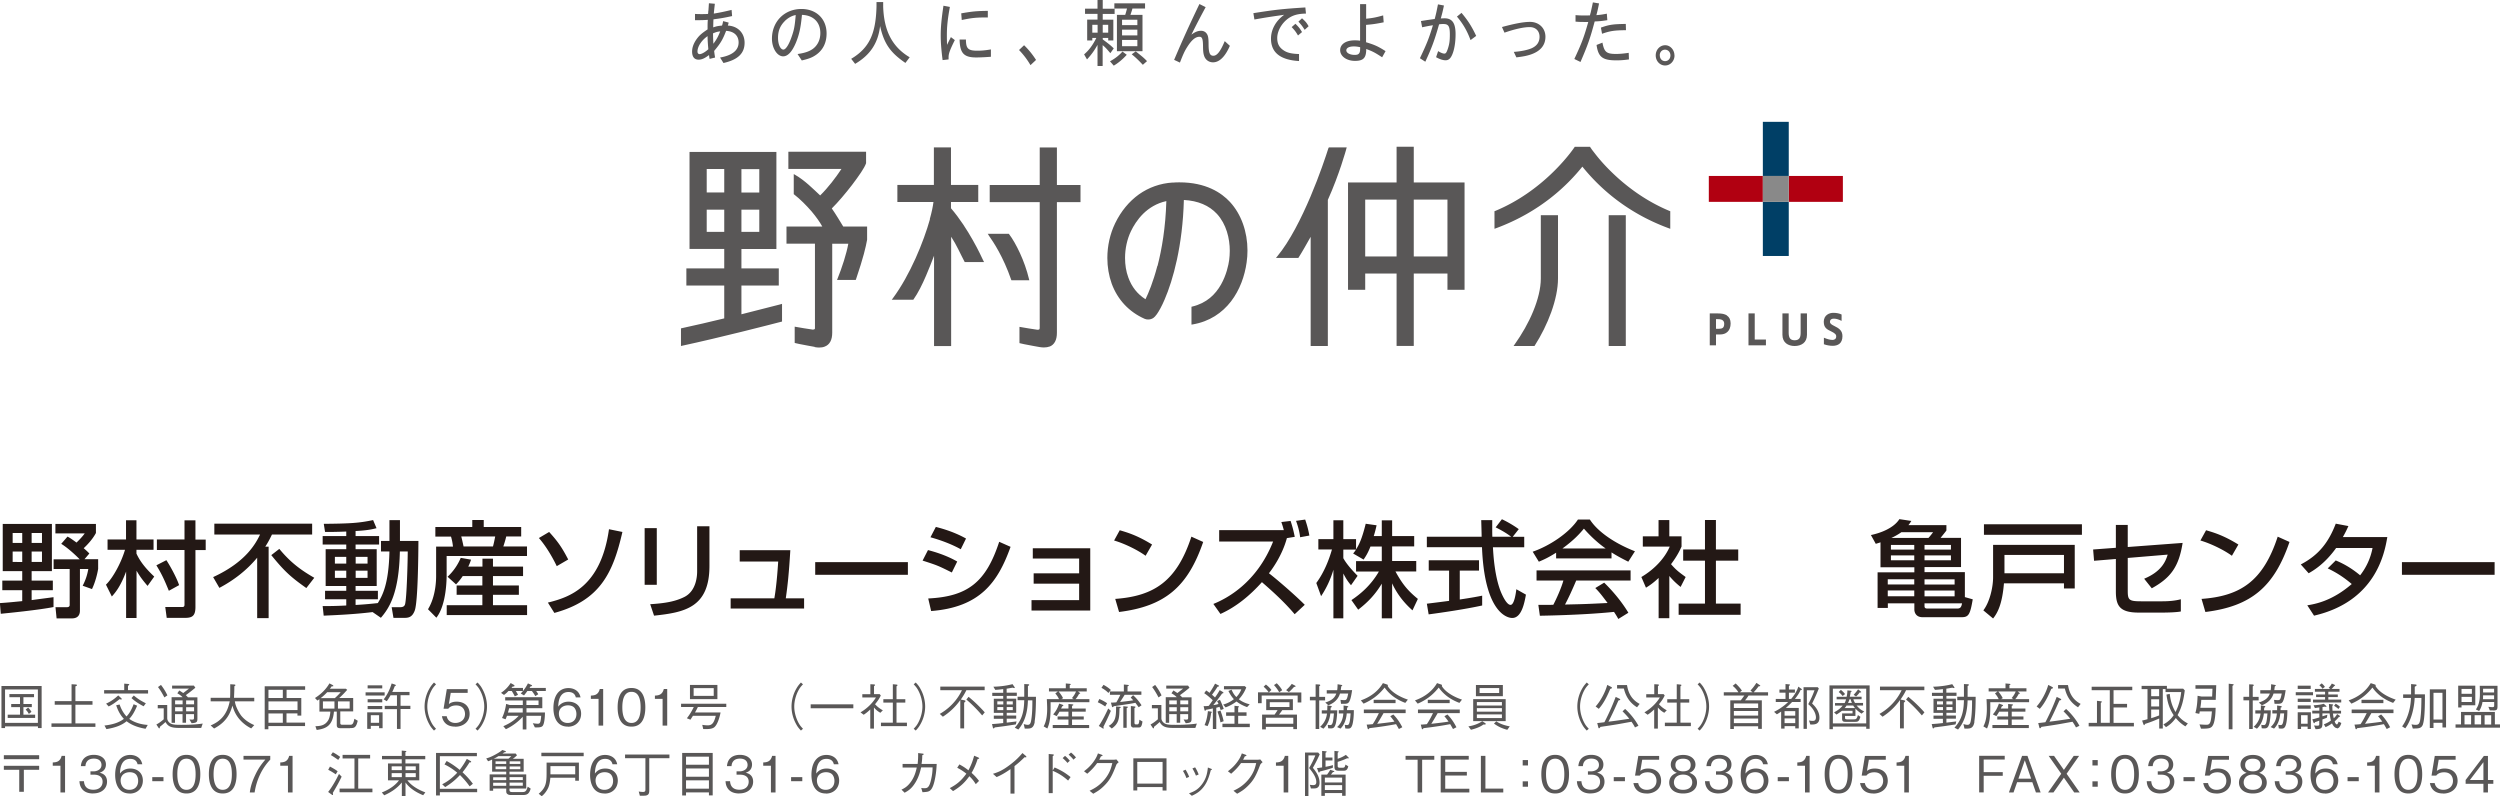 <svg xmlns="http://www.w3.org/2000/svg" viewBox="0 0 292.41 93.14"><defs><style>.d{fill:#003f66}.e{fill:#b10011}.f{fill:#231815}.h{fill:#595757}</style></defs><g id="b"><g id="c"><path class="d" d="M206.19 14.25h3.03v6.33h-3.03zM206.19 23.61h3.03v6.33h-3.03z"/><path class="e" d="M209.22 20.58h6.33v3.03h-6.33zM199.87 20.58h6.32v3.03h-6.32z"/><path style="fill:#898989" d="M206.19 20.58h3.03v3.03h-3.03z"/><path class="h" d="M204.51 36.66h.73v3.05h1.31v.68h-2.04v-3.73ZM213.31 37.69c0-.44.17-.72.4-.88.23-.17.51-.22.73-.22.39 0 .72.08.94.19h.02v.75l-.05-.02c-.21-.11-.55-.24-.83-.24-.11 0-.23.01-.32.07-.09.05-.16.14-.16.31 0 .1.05.18.14.26.09.08.22.14.37.22.25.12.48.25.66.43.18.18.29.42.29.76 0 .43-.14.72-.35.89-.21.17-.5.24-.79.24-.34 0-.75-.08-1.01-.18h-.02v-.77l.05.02c.26.11.64.24.95.24.1 0 .21-.02.3-.09.08-.06.14-.15.14-.32 0-.13-.04-.22-.14-.31s-.25-.19-.47-.29c-.24-.11-.45-.22-.6-.38-.15-.16-.24-.38-.24-.69ZM202 36.9c-.27-.18-.63-.24-1.05-.24h-.97v3.73h.73v-1.27h.48c.33 0 .64-.09.86-.3.23-.21.37-.54.37-.99s-.16-.74-.43-.92Zm-.49 1.44c-.11.09-.28.12-.5.12h-.3v-1.13h.26c.24 0 .42.05.53.14.11.09.17.21.17.4 0 .24-.06.39-.17.48ZM209.91 40.47c-.38 0-.74-.1-1-.31s-.43-.54-.43-1v-2.5h.73v2.25c0 .27.04.5.14.65.1.15.28.24.56.24s.46-.09.56-.24c.11-.15.14-.38.14-.65v-2.25h.74v2.5c0 .46-.17.79-.43 1-.27.21-.63.31-1.02.31M91.23 35.61c-.44.11-2.24.58-4.51 1.15V33.4h4.37v-2.01h-4.37v-2.27h4.09V17.77H80.65v11.35h4.06v2.27h-4.43v2.01h4.43v3.84c-1.65.4-3.39.81-4.98 1.15l-.08.02v2.06l.13-.03c4.46-.96 10.26-2.46 11.61-2.81l.08-.02v-2.07l-.24.07Zm-4.51-15.83h2.09v2.74h-2.09v-2.74Zm0 4.74h2.09v2.6h-2.09v-2.6Zm-2.01 2.6h-2.05v-2.6h2.05v2.6Zm0-4.61h-2.05v-2.74h2.05v2.74ZM95.3 40.6c.18.03.35.05.51.05.24 0 .46-.03.65-.11.29-.11.51-.3.66-.58.15-.28.22-.62.22-1.06V28.51h1.88c-.1.57-.29 1.28-.51 1.99-.24.76-.51 1.51-.75 2.1l-.06.14h2.19l.03-.07c.88-2.59 1.14-3.76 1.3-4.63V26.5h-2.79c-.32-.52-.89-1.48-1.34-2.12.71-.7 1.6-1.75 2.37-2.75.39-.52.76-1.02 1.05-1.46.29-.44.5-.81.59-1.08v-1.34h-9.09v2.01h6.21c-.66 1-1.56 2.19-2.49 3.1-.81-.75-1.78-1.75-2.93-2.41l-.16-.09v2.35l.04.03c.72.56 1.43 1.28 2.04 1.98.54.64.99 1.28 1.26 1.78h-4.19v2h3.33v9.92c0 .03-.02.05-.03.06-.01.02-.03.04-.06.05-.03.01-.08.02-.14.02-.05 0-.11 0-.17-.02-.54-.08-1.15-.17-1.85-.3l-.12-.02v1.9l.07.02c.09.03.27.07.49.11.33.07.75.15 1.1.21.35.06.63.11.67.12ZM137.16 21.35c-1.45.09-2.79.57-3.94 1.38-1.14.82-2.1 1.96-2.79 3.39-.6 1.24-.91 2.65-.91 4.05 0 1.04.17 2.06.51 3.01.69 1.87 2.02 3.3 3.85 4.11.14.06.28.08.42.08.21 0 .42-.06.6-.18.12-.08.25-.22.41-.44.26-.37.58-.94.91-1.72.99-2.29 2.11-6.31 2.25-11.64 1.66.09 2.95.64 3.87 1.63 1.1 1.2 1.5 2.87 1.5 4.32 0 .38-.03.74-.07 1.07-.08.58-.32 1.75-.96 2.88-.32.56-.74 1.11-1.29 1.56-.55.45-1.23.81-2.08 1.01l-.08.02v2.09l.12-.02c1.99-.33 3.47-1.36 4.5-2.69 1.03-1.34 1.61-2.98 1.83-4.56.07-.47.1-.94.1-1.4 0-2.19-.73-4.25-2.05-5.68-.99-1.07-2.81-2.29-5.9-2.29-.25 0-.52 0-.79.03Zm-1.79 9.75c-.49 1.88-1.04 3.19-1.39 3.9-.94-.6-1.61-1.44-2.01-2.55-.26-.7-.38-1.48-.38-2.28 0-1.09.24-2.2.7-3.15.28-.58.74-1.35 1.43-2.03.67-.65 1.55-1.22 2.7-1.47-.09 3.1-.53 5.64-1.03 7.58ZM165.36 21.34v-4.18h-2.01v4.18h-5.68V33.9h2.01v-1.91h3.67v8.47h2.01v-8.47h3.94v1.91h2V21.34h-5.95ZM163.35 30h-3.67v-6.65h3.67V30Zm5.95 0h-3.94v-6.65h3.94V30Zm-13.92-12.68c-.28.89-1.04 3.18-2.1 5.68-1.06 2.49-2.42 5.23-3.9 7l-.14.17h2.62l.03-.05c.42-.65.98-1.66 1.41-2.42v12.77h2.01V23.38c.68-1.51 1.2-2.95 1.57-4.05.18-.56.33-1.02.43-1.36.05-.18.09-.3.12-.41.03-.1.05-.16.05-.19l.04-.13h-2.1l-.02.07ZM108.77 25.64c-.74 2.64-2.31 6.51-4.34 9.25l-.13.17h2.52l.03-.04c.53-.75 1.03-1.76 1.47-2.79.35-.81.66-1.62.93-2.32v10.57h2V27.69c.31.47.59.98.83 1.46.3.58.54 1.11.73 1.45l.03.05h2.26l-.08-.15s-.01-.03-.03-.06c-.12-.25-.54-1.18-1.2-2.34-.65-1.15-1.53-2.55-2.56-3.74v-.73h3.19v-2h-3.19v-4.39h-2v4.39h-4.27v2h4.22c-.06.5-.2 1.19-.43 2Zm13.97 14.91c.29-.11.51-.3.66-.58.15-.28.22-.62.22-1.06V23.64h2.76v-2h-2.76v-4.39h-2.01v4.39h-5.85v2h5.85v14.65c0 .06 0 .11-.01.15 0 .03-.02.05-.02.06-.01.02-.03.04-.06.05-.03.01-.07.02-.14.02-.05 0-.11 0-.17-.02-.54-.08-1.14-.17-1.85-.3l-.12-.02v1.9l.07.02c.1.03.27.07.49.11.33.07.75.15 1.1.21.35.06.63.11.67.12.18.03.36.05.52.05.24 0 .46-.03.65-.11Zm-7.11-13.04c.57.81 1.69 2.47 2.64 5.2l.03.07h2.09l-.03-.13c-.26-1.08-.64-2.13-1.06-3.04-.42-.91-.86-1.68-1.27-2.22l-.03-.04h-2.47l.12.17ZM188.16 25.17h2v15.3h-2zM181.44 36.51c-.49 1.36-1.17 2.72-1.93 3.91l-.03.05h-2.45l.12-.17c.86-1.21 1.63-2.55 2.18-3.89.55-1.34.89-2.67.89-3.84v-7.4h2.01v7.4c0 1.21-.3 2.57-.79 3.94Z"/><path class="h" d="m186.01 17.22.03.06c.03.03.07.09.12.17.1.14.26.34.46.6.4.51 1 1.22 1.79 1.99 1.57 1.55 3.89 3.4 6.88 4.64l.07.02v2.06l-.14-.05c-5.27-1.93-8.42-5.09-10.14-7.22-1.72 2.13-4.87 5.28-10.14 7.22l-.14.05V24.7l.07-.02c5.57-2.3 8.8-6.75 9.24-7.39.03-.04.05-.07.05-.07l.03-.05h1.79l.03.06ZM83.61.45c-.04.38-.08.68-.12 1.14.72-.12 1.11-.2 2.08-.43l.06.72c-.92.2-1.31.27-2.18.38-.02.29-.02.56-.03.94.43-.14.55-.16 1.03-.21.07-.2.08-.26.13-.52l.64.17c-.01.1-.03.17-.09.35 1.17.06 1.96.87 1.96 2.01 0 1.24-.78 1.99-2.47 2.37l-.4-.64c1.43-.25 2.17-.85 2.17-1.76 0-.81-.55-1.31-1.46-1.36-.41 1.06-.66 1.46-1.4 2.35.03.27.05.44.11.77l-.64.16c-.03-.13-.05-.28-.07-.45-.5.38-.85.54-1.22.54-.49 0-.76-.33-.76-.95 0-.53.23-1.09.67-1.64.27-.33.58-.58 1.14-.95 0-.63 0-.73.03-1.12-.41.03-.71.04-1 .04h-.5v-.73c.4.02.53.02.78.02s.37 0 .75-.02v-.07l.02-.13v-.1c.02-.13.02-.05.03-.26.03-.39.03-.47.05-.69l.68.06Zm-2.03 5.57c0 .2.1.31.25.31.24 0 .63-.22 1.02-.57-.06-.69-.08-.97-.09-1.53-.68.46-1.18 1.2-1.18 1.8ZM83.4 3.9c0 .52.02.83.04 1.22.39-.53.53-.79.8-1.45-.35.04-.48.08-.84.23ZM93.29 6.32c.88-.13 1.37-.31 1.78-.6.57-.42.88-1.08.88-1.85 0-1.27-.82-2.09-2.15-2.13-.14 1.5-.32 2.29-.69 3.21-.45 1.09-.96 1.64-1.51 1.64-.7 0-1.31-.95-1.31-2.06 0-2.01 1.46-3.48 3.45-3.48 1.74 0 2.94 1.16 2.94 2.86 0 1.08-.41 1.92-1.21 2.49-.44.31-.83.47-1.69.67l-.49-.74Zm-1.51-3.84c-.53.53-.78 1.14-.78 1.95 0 .76.28 1.37.63 1.37.28 0 .65-.59.96-1.49.3-.85.37-1.25.48-2.55-.45.08-.89.32-1.29.71ZM103.3.78c.09 2.66.94 4.64 3.1 5.92l-.5.66c-1.78-1.22-2.5-2.26-2.96-4.31-.24 2.01-1.16 3.38-2.92 4.42l-.46-.59c2.16-1.29 2.88-2.99 2.96-6.12V.24h.78v.54ZM111.1.82c-.26 1.43-.35 2.29-.35 3.31 0 .3 0 .48.02 1.12.07-.15.13-.27.28-.57.1-.18.1-.2.17-.34l.46.35c-.54 1.08-.73 1.56-.73 2v.26l-.7.08c-.15-1.19-.22-2.08-.22-2.89 0-.98.09-1.91.32-3.47l.75.14Zm1.88 3.8c0 1.06.25 1.31 1.33 1.31.48 0 .95-.04 1.59-.15v.86c-.51.04-1.22.08-1.72.08-1.44 0-1.91-.5-1.94-2.1h.74Zm2.56-2.58c-1.39 0-1.85.05-3.05.3l-.06-.78c1.34-.23 1.74-.27 3.11-.29v.77ZM119.78 5.29c.52.5.96 1.04 1.4 1.72l-.65.61a9.17 9.17 0 0 0-1.34-1.77l.59-.56ZM128.98 0v1.02h1.39v.61h-1.39v.67h1.24v2.43h-.6v-.29h-.64v.17c.68.5.92.69 1.29 1.05l-.4.56c-.48-.57-.6-.69-.9-.94v2.44h-.6V5.25c-.38.68-.72 1.15-1.23 1.7l-.34-.59c.57-.48 1.02-1.09 1.43-1.92h-.47v.29h-.6V2.29h1.21v-.67h-1.46v-.61h1.46V0h.6Zm-1.22 3.82h.62V2.9h-.62v.92Zm1.22 0h.64V2.9h-.64v.92Zm2.81 2.59c-.48.53-.97.94-1.52 1.27l-.44-.51c.6-.33 1.04-.67 1.46-1.14l.49.37Zm2.14-6.02V1h-1.48c-.05.22-.08.29-.23.74h1.41v4.25h-2.99V1.74h.97c.1-.32.13-.44.21-.74h-1.48V.39h3.6Zm-2.69 2.55h1.79v-.63h-1.79v.63Zm0 1.2h1.79v-.67h-1.79v.67Zm0 1.26h1.79v-.73h-1.79v.73Zm1.6.61c.81.64.95.76 1.32 1.14l-.49.43c-.52-.55-.81-.83-1.3-1.23l.47-.34ZM141.02.83c-.65 1.22-.91 1.7-1.67 3.22.46-.33.76-.45 1.14-.45.28 0 .54.14.68.38.14.21.19.53.19 1.18 0 1.03.15 1.36.56 1.36.43 0 .83-.51 1.33-1.71l.6.55c-.55 1.27-1.23 1.93-1.97 1.93-.44 0-.81-.24-.99-.63-.13-.31-.17-.57-.18-1.2 0-.89-.1-1.16-.41-1.16-.48 0-.93.38-1.46 1.23-.26.41-.45.8-.83 1.79l-.68-.32c1.06-2.49 1.75-4 2.96-6.53l.72.36ZM152.74 1.59c-.68.01-1.17.11-1.58.29-1 .45-1.77 1.57-1.77 2.57 0 .65.22 1.09.75 1.44.41.28.91.4 1.8.43v.82c-2.19-.13-3.28-.99-3.28-2.62 0-1.06.56-2.08 1.53-2.78h-.1l-.09.02c-1.74.25-1.85.27-3.28.52l-.12-.74c2.51-.4 3.43-.5 6.08-.67l.07.71Zm-1.22 1.19c.42.42.51.54.77.97l-.47.4c-.28-.47-.36-.57-.74-.98l.43-.38Zm.77-.64c.44.4.55.54.77.93l-.46.42c-.28-.44-.34-.52-.73-.96l.42-.39ZM159.79.48v1.71c.76-.08 1.15-.15 1.99-.39l.06.81c-.91.18-1.24.23-2.06.3v2.03c1.02.31 1.38.47 2.28 1.04l-.4.72c-.84-.55-1.11-.69-1.86-.97 0 1.05-.33 1.39-1.32 1.39s-1.73-.55-1.73-1.25.67-1.15 1.69-1.15c.23 0 .34 0 .64.04V.48h.71Zm-.7 5.04c-.33-.07-.5-.09-.75-.09-.54 0-.87.18-.87.46 0 .3.42.53.97.53.23 0 .38-.03.48-.13.09-.08.13-.18.16-.38 0-.09.01-.16.01-.3v-.09ZM168.89.65c-.16.76-.21.94-.37 1.51.17-.01.32-.02.43-.02.91 0 1.3.56 1.3 1.86 0 .91-.13 1.77-.38 2.36-.2.48-.43.69-.79.69-.3 0-.66-.11-1.11-.36l.24-.71c.27.17.55.29.72.29s.25-.1.39-.49c.2-.58.26-.98.26-1.74 0-.97-.16-1.23-.75-1.23-.18 0-.32 0-.51.04-.54 1.89-.83 2.68-1.61 4.37l-.63-.41c.8-1.69 1.06-2.32 1.52-3.86-.55.09-.69.12-1.26.24l-.14-.73c1.06-.17.79-.12 1.61-.24.2-.77.21-.86.38-1.71l.68.13Zm2.05.85c.77.91 1.22 1.63 1.72 2.7l-.66.49c-.4-1.08-.86-1.88-1.59-2.75l.54-.44ZM175.68 3.16c1.51-.41 2.53-.6 3.28-.6 1.02 0 1.8.71 1.8 1.74s-.63 1.71-1.73 2.08c-.45.15-.89.24-1.67.33l-.3-.64c.82-.06 1.53-.2 2.05-.41.63-.27.96-.72.96-1.36 0-.68-.45-1.13-1.15-1.13s-1.71.22-2.95.65l-.29-.65ZM187.03.41c-.14.7-.18.87-.31 1.36.46-.03.75-.08 1.22-.17l.06.76c-.51.08-.89.13-1.48.15-.53 1.99-.81 2.77-1.66 4.74l-.72-.35c.87-1.86 1.12-2.53 1.63-4.33h-.49c-.32 0-.55 0-1-.04v-.76c.47.04.75.04 1.03.04.21 0 .36 0 .66-.01.03-.15 0-.05.08-.32.08-.36.15-.66.26-1.2l.72.12Zm.4 4.58c.21 1.1.47 1.32 1.59 1.32.41 0 .88-.04 1.48-.13l.03.77c-.5.07-.94.11-1.46.11-1.63 0-2.13-.38-2.33-1.8l.68-.27Zm2.74-1.46c-1.35.02-1.81.08-2.79.42l-.13-.72c.96-.34 1.39-.41 2.91-.43l.02.73ZM195.86 6.48c0 .65-.49 1.18-1.1 1.18s-1.1-.52-1.1-1.18.49-1.19 1.11-1.19c.59 0 1.08.54 1.08 1.19Zm-1.72 0c0 .39.26.67.62.67s.62-.29.62-.67-.27-.67-.63-.67-.62.28-.62.67Z"/><path class="f" d="M0 70.54c.44-.03.92-.06 2.6-.23v-1.28H.27v-1.12H2.6V66.8H.32v-5.52h5.75v5.52H3.7v1.11h2.48v1.12H3.7v1.16c.28-.04 2.47-.33 2.56-.34V71c-1.61.34-5.55.73-6.17.79l-.1-1.24Zm1.48-8.2v1.16H2.6v-1.16H1.48Zm0 2.17v1.22H2.6v-1.22H1.48Zm2.22-2.17v1.16h1.21v-1.16H3.7Zm0 2.17v1.22h1.21v-1.22H3.7Zm4.19-1.75c.23.12.33.17 1.06.7.59-.57.83-.89.96-1.07H6.48v-1.11h4.74v1.06c-.43.82-1.16 1.53-1.43 1.78.39.34.5.45.66.62l-.57.67h1.6v1.13c-.1.61-.34 1.57-.72 2.36l-1.09-.39c.33-.63.54-1.26.66-1.96h-.98v4.86c0 .7-.43.92-.94.92H6.62l-.13-1.31h1.29c.12 0 .37 0 .37-.26v-4.21H6.27v-1.13h3.05c-.12-.13-1.21-1.23-2.16-1.81l.73-.84ZM12.39 68.39c.82-.79 1.79-2.58 2.23-4.08h-2.04V63.1h2.16v-2.25h1.22v2.25h2v1.21h-2v.44c.46 1 1.15 1.81 2.08 2.69l-.78 1.09c-.65-.76-.93-1.16-1.29-1.78v5.53h-1.22v-5.43c-.68 1.81-1.28 2.48-1.67 2.92l-.68-1.37Zm7.07-2.87c.43.65 1.2 2.04 1.49 2.92l-1.2.66c-.51-1.24-.81-1.92-1.46-2.98l1.17-.6Zm2.12-4.66h1.28v2.25h1.2v1.23h-1.2V71c0 1.12-.45 1.27-1.28 1.27H19.5L19.33 71h1.97c.11 0 .28 0 .28-.27v-6.4h-3.23V63.1h3.23v-2.25ZM30.08 65.23c-1.21 1.46-2.73 2.64-4.42 3.53l-.73-1.26c3.89-1.79 5-3.98 5.49-4.98h-5.35v-1.27h11.44v1.27h-4.7c-.16.33-.37.78-.78 1.42h.39v8.36h-1.34v-7.07Zm2.59-1.03c1.2 1.45 2.34 2.38 4.09 3.38l-.93 1.2c-1.79-1.26-2.56-1.95-4.1-3.85l.94-.73ZM43.6 71.59c-2.22.27-4.21.35-5.74.42l-.12-1.12c.71 0 1.48 0 2.76-.07v-.73h-2.48v-.99h2.48v-.56h-2.41v-4.3h2.41v-.55h-2.76v-.99h2.76v-.53c-1.16.05-1.88.05-2.48.05l-.15-.95c3.11-.03 4.1-.09 5.77-.44l.4.95c-.49.12-1.05.26-2.45.33v.59h2.75v.99h-2.75v.55h2.47v4.3h-2.47v.56h2.61v.99h-2.61v.67c1.23-.07 1.93-.15 2.6-.22.54-.88 1.28-2.22 1.36-6.04h-.99v-1.23h.99v-2.43h1.23v2.43h2.16c-.01 1.45-.05 7.1-.43 8.14-.32.86-.81.86-1.33.86h-1.16l-.21-1.25h1c.45 0 .52-.22.56-.32.21-.7.32-5.26.32-6.2h-.92c-.1 4.82-1.21 6.59-2.22 7.76l-.96-.66Zm-4.43-6.46v.79h1.33v-.79h-1.33Zm0 1.62v.84h1.33v-.84h-1.33Zm2.43-1.62v.79h1.39v-.79H41.6Zm0 1.62v.84h1.39v-.84H41.6ZM50.93 61.64h4.31v-.82h1.34v.82h4.38v1.11h-1.75c-.1.45-.27.96-.34 1.17h2.77v1.11h-9.4v2.21c0 .39 0 3.48-1.2 5.01l-.98-.99c.95-1.55.95-3.55.95-3.89v-3.44h1.97c-.04-.4-.11-.77-.23-1.17h-1.83v-1.11Zm3.2 5.73c-.37.54-.56.74-.79.98l-.99-.89a6.43 6.43 0 0 0 1.54-2.21l1.21.21c-.11.31-.18.51-.33.81h1.66v-.93h1.23v.93h3.52v1.11h-3.52v1.1h3.03v1.09h-3.03v1.22h3.99v1.15h-9.4v-1.15h4.17v-1.22h-3.01v-1.09h3.01v-1.1h-2.29Zm-.18-4.62c.07.24.21.88.27 1.17h3.44c.11-.4.18-.76.26-1.17h-3.97ZM65.12 66.22c-.16-.34-.98-2.03-2.09-3.29l1.2-.71c.99 1.09 1.48 1.77 2.23 3.22l-1.34.78Zm-1.03 4.26c2.5-.62 6.18-1.81 7.14-8.58l1.57.32c-1.09 4.75-2.58 8.01-7.96 9.47l-.76-1.21ZM76.82 68.4H75.4v-6.63h1.42v6.63Zm6.16-2.21c0 4.88-2.91 5.44-6.48 5.82l-.45-1.34c1.77-.11 2.94-.32 4-.85 1.42-.72 1.49-2.51 1.49-2.98v-5.29h1.44v4.64ZM92.44 64.35c-.17 2.81-.31 4.08-.53 5.63h2.14v1.2h-8.59v-1.2h5.11c.29-1.59.44-4.14.45-4.3h-4.5v-1.33h5.92ZM106.19 65.75v1.48H95.35v-1.48h10.84ZM111.33 66.96c-1.6-.79-1.64-.82-3.42-1.39l.63-1.23c.59.15 2.1.57 3.42 1.34l-.63 1.28ZM108.57 70c4.6-.23 6.75-1.88 8.3-6.63l1.33.59c-1.49 4.17-3.58 7.06-9.29 7.51l-.34-1.46Zm3.8-5.76c-1.49-.83-3.15-1.29-3.54-1.4l.63-1.21c.42.11 1.98.49 3.53 1.36l-.62 1.26ZM127.52 64.13v7.28h-6.87v-1.22h5.57v-1.92h-5.32v-1.21h5.32v-1.73h-5.42v-1.2h6.73ZM134 65.01c-.92-.67-2.43-1.42-3.69-1.79l.66-1.2c1.07.31 2.14.66 3.78 1.67l-.76 1.32Zm-3.56 5.04c4.57-.33 7.21-2.09 8.91-7.28l1.38.62c-1.79 5.21-4.43 7.52-9.84 8.19l-.45-1.54ZM150.95 60.92c.28.85.39 1.38.49 1.87l-.92.15c-.56 2.08-1.79 3.72-2.1 4.11.7.53 2.86 2.36 4.19 3.69l-1.18 1.1c-1.16-1.37-2.48-2.58-3.83-3.75-1.38 1.54-2.98 2.88-4.85 3.72l-.83-1.17c1.51-.61 5.05-2.41 6.99-7.3h-6.31v-1.33h7.56c-.11-.44-.21-.72-.29-.95l1.09-.13Zm1.12 1.92c-.05-.39-.13-.96-.48-1.92l1.07-.15c.29.85.4 1.38.49 1.87l-1.09.2ZM160.3 63.91c-.32.82-.57 1.18-.81 1.54l-1.22-.71c.1-.12.23-.29.34-.46h-1.49v1.01c.42.75 1.11 1.49 1.67 2.06l-.77 1.1c-.37-.43-.59-.78-.9-1.37v5.24h-1.16v-5.68c-.32 1.09-.81 2.15-1.44 3.09l-.56-1.54c.96-1.31 1.51-2.8 1.83-3.92h-1.59v-1.21h1.76v-2.21h1.16v2.21h1.49v1.2c.34-.54.68-1.18 1.13-3l1.27.18c-.07.34-.17.75-.33 1.26h.94v-1.84h1.21v1.84h2.58v1.21h-2.58v1.71h2.82v1.22h-2.43c.85 1.56 1.5 2.29 2.62 3.21l-.63 1.34c-.45-.41-1.6-1.45-2.38-3.16v4.09h-1.21v-4.05c-.74 1.21-1.54 2.1-2.76 3.04l-.79-1.12c1.07-.72 2.27-1.72 3.21-3.34h-2.67v-1.22h3.01v-1.71h-1.33ZM176.96 62.79h1.32v1.22h-3.66c.05.93.2 3.43.94 5.25.06.13.61 1.49 1.12 1.49.42 0 .61-1.27.68-1.83l1.12.63c-.17.94-.5 2.73-1.6 2.73-.73 0-3.25-.84-3.54-8.28h-6.45v-1.22h6.41c0-.27-.04-1.62-.05-1.94h1.29c0 .76-.01 1.45.01 1.94h2.21c-.59-.44-1.09-.73-1.82-1.1l.73-.95c.62.29 1.38.73 1.97 1.16l-.7.89Zm-10.06 7.82c.66-.08 2.31-.29 2.59-.33v-3.54h-2.38v-1.21h5.88v1.21h-2.25v3.38c1.4-.21 2.15-.35 2.62-.45v1.15c-1.99.44-4.82.85-6.26 1.04l-.21-1.25ZM182 64.65c-.93.59-1.49.83-2.01 1.05l-.72-1.17c1.97-.68 4.25-2.19 5.29-3.76h1.4c.89 1.39 2.86 2.77 5.27 3.71l-.78 1.22c-.51-.26-1.22-.61-1.96-1.09v.7h-6.48v-.66Zm7.28 7.74c-.15-.27-.22-.4-.5-.82-1.67.17-4.41.37-8.67.45l-.18-1.27c.26 0 1.37 0 1.75-.01.32-.6.93-1.93 1.18-2.84h-3.14v-1.18h11v1.18h-6.36c-.42.99-.89 2.03-1.31 2.81 2.28-.05 2.54-.06 4.98-.18-.6-.79-.9-1.21-1.44-1.75l1.04-.63c.38.37 1.77 1.75 2.83 3.52l-1.18.73Zm-1.48-8.24c-1.32-.93-2.25-1.99-2.54-2.32-.49.59-1.15 1.33-2.51 2.32h5.05ZM195.26 72.31H194V67.6c-.73.68-1.1.9-1.48 1.14l-.54-1.25c1.56-.92 2.76-2.23 3.32-3.56h-3.15v-1.2h1.84v-1.9h1.26v1.9h1.43v1.2c-.21.46-.49 1.07-1.23 2.06.62.71.92.92 1.71 1.5l-.59 1.16c-.57-.46-.9-.79-1.32-1.28v4.94Zm4.16-11.49h1.28v3.45h2.61v1.31h-2.61v5.02h2.89v1.31h-7.25V70.6h3.08v-5.02h-2.55v-1.31h2.55v-3.45ZM219.95 63.43c-.06.03-.37.12-.55.18l-.57-1.03c1.16-.24 2.67-.82 3.33-1.86l1.4.21c-.16.26-.23.35-.34.49h4.44v.63c-.08.12-.45.57-.68.86h2.39v3.42h-4.27v.59h4.72v2.92l.92.26c-.3 1.78-.49 2.09-1.29 2.09h-4.59c-.79 0-.95-.6-.95-.9v-.72h-3.1v.54h-1.2v-4.17h4.3v-.59h-3.96v-2.91Zm.85 4.32v.61h3.1v-.61h-3.1Zm0 1.31v.68h3.1v-.68h-3.1Zm.37-5.32v.54h2.73v-.54h-2.73Zm0 1.22v.57h2.73v-.57h-2.73Zm4.39-2.04c.16-.17.43-.51.54-.67h-3.71c-.42.3-.88.54-1.17.67h4.35Zm-.46.82v.54h3.09v-.54h-3.09Zm0 1.22v.57h3.09v-.57h-3.09Zm0 2.8v.61h3.52v-.61h-3.52Zm0 1.31v.68h3.52v-.68h-3.52Zm0 1.5v.33c0 .22.11.28.38.28h3.45c.4 0 .48-.22.56-.61h-4.39ZM233.12 63.73h9.55v5.1h-1.26v-.6h-7.02c-.2 2.45-.76 3.48-1.27 4.11l-1.14-.95c.75-.98 1.14-2.7 1.14-3.87v-3.8Zm10.39-1.18h-11.46v-1.23h11.46v1.23Zm-9.06 2.36v2.14h6.96v-2.14h-6.96ZM255.29 63.49c-.44 2.81-1.4 4.1-3.61 5.32l-.89-1.12c1.99-.83 2.5-1.98 2.75-2.82l-4.67.39v3.8c0 1.1.11 1.27 1.55 1.27h2.51c.7 0 1.48-.06 2.15-.24v1.43c-.49.1-1.57.13-2.09.13h-2.84c-2.27 0-2.67-.84-2.67-2.5v-3.77l-2.55.21-.11-1.32 2.66-.2V61.4h1.39v2.58l6.43-.48ZM261.06 65.01c-.92-.67-2.43-1.42-3.69-1.79l.66-1.2c1.07.31 2.14.66 3.78 1.67l-.76 1.32Zm-3.56 5.04c4.57-.33 7.21-2.09 8.91-7.28l1.38.62c-1.79 5.21-4.43 7.52-9.84 8.19l-.45-1.54ZM273.22 65.56c.49.21 1.55.66 2.83 1.73a7.366 7.366 0 0 0 1.45-3.19h-4.26c-1.31 1.83-2.61 2.61-3.21 2.95l-.92-1.03c2.12-1.11 3.25-2.59 4.09-4.77l1.48.28c-.16.35-.28.63-.65 1.29h5.2c-.32 1.89-1.36 7.52-8.57 9.19l-.79-1.21c.9-.15 2.88-.48 5.2-2.49-1.25-1.07-2.26-1.56-2.81-1.83l.95-.94ZM291.78 65.75v1.48h-10.84v-1.48h10.84Z"/><path class="h" d="M4.44 85.16v-.2H.59v.2H.17v-4.92h4.7v4.92h-.43Zm0-4.52H.59v3.91h3.84v-3.91ZM.9 83.97v-.38h1.44v-.88H1.31v-.37h1.03v-.79H1.1v-.37h2.88v.37H2.74v.79h.98v.37h-.98v.88h1.37v.38H.9Zm2.47-.47c-.11-.21-.19-.32-.37-.5l.29-.24c.16.16.26.28.39.5l-.31.25ZM8.37 80.03l.48.03c.15.01.16.07.16.08 0 .05-.08.09-.19.14v1.73h2v.42h-2v2.18h2.34v.41H6.02v-.41h2.35v-2.18H6.4v-.42h1.97v-1.98ZM12.18 81.12v-.4h2.35v-.76l.5.04s.09.03.09.06c0 .06-.06.1-.15.15v.51h2.35v.4h-5.14Zm4.84 4.12c-1.24-.21-1.89-.63-2.21-.88-.56.46-1.27.74-2.36.92l-.23-.42c.99-.11 1.73-.36 2.27-.78-.43-.45-.71-1-.9-1.59l.4-.09c.1.29.32.87.81 1.4.35-.37.58-.79.83-1.43l.41.17c-.33.78-.59 1.19-.92 1.54.21.16.93.63 2.16.71l-.26.46Zm-2.86-3.42s-.13-.02-.18-.04c-.63.51-.98.71-1.27.85l-.3-.33c.46-.21.88-.46 1.42-.96l.33.3c.06.06.08.08.08.12s-.03.06-.07.06Zm2.64.79c-.8-.41-1.19-.75-1.42-.96l.27-.3c.5.42.88.64 1.41.91l-.26.35ZM23.52 85.14h-2.6c-.94 0-1.28-.2-1.56-.69-.12.11-.33.3-.66.56 0 .08 0 .18-.07.18-.04 0-.07-.04-.09-.07l-.25-.38c.24-.13.49-.29.86-.61v-1.28h-.7v-.39h1.11V84c0 .33.27.59.5.67.21.08.42.11 1.14.11 1.39 0 2.1-.09 2.51-.15l-.18.52Zm-4.29-3.56c-.29-.56-.5-.89-.75-1.22l.35-.25c.26.34.51.71.75 1.22l-.35.24Zm3.18 3.01-.25-.44c.16.01.25.02.3.02.23 0 .23-.08.23-.25v-.39h-.93v1h-.41v-1h-.88v1.01h-.4v-2.99h1.29c-.16-.16-.32-.29-.62-.46l.23-.33c.13.08.13.08.46.3.42-.32.46-.35.67-.52h-1.97v-.35h2.55l.17.25c-.45.37-.69.56-1.12.87.16.13.21.21.25.25h1.11v2.48c0 .4-.06.51-.69.55Zm-1.05-2.67h-.88v.46h.88v-.46Zm0 .8h-.88v.48h.88v-.48Zm1.34-.8h-.93v.46h.93v-.46Zm0 .8h-.93v.48h.93v-.48ZM29.39 85.2c-.57-.28-1.08-.69-1.48-1.19-.36-.47-.56-.89-.72-1.48-.23.74-.56 1.85-2.15 2.68l-.4-.36c1.08-.46 1.9-1.19 2.23-2.82h-2.23v-.41h2.27c.01-.21.02-.36.02-.79v-.8l.46.03s.15.01.15.08c0 .02-.02.05-.13.13 0 .54-.01.63-.04 1.35h2.37v.41h-2.27c.09.69.56 1.42.71 1.63.19.25.66.77 1.56 1.15l-.36.39ZM30.96 85.3v-5.03h4.73v.41h-2.17v.96h1.72v2.06h-.45v-.26h-1.28v1.08h2.17v.4h-4.29v.38h-.45Zm2.12-3.66v-.96H31.4v.96h1.68Zm1.72 1.41v-1.01h-3.4v1.01h3.4Zm-1.72 1.48v-1.08H31.4v1.08h1.68ZM40.95 85.17h-1.18c-.38 0-.38-.23-.38-.42v-1.52h-.33c-.15 1.7-.96 2-2.02 2.15l-.15-.44c.53-.02 1.11-.05 1.5-.7.19-.32.24-.83.25-1.01h-1.28v-1.45c-.08.06-.13.09-.24.16l-.28-.3c.68-.42 1.31-1.03 1.69-1.71l.37.19s.09.06.09.1c0 .07-.09.06-.2.06-.09.13-.11.16-.21.28h1.88l.15.13c-.41.45-.51.56-.93.95h1.63v1.57H39.8v1.27c0 .19 0 .29.25.29h.91c.28 0 .37-.12.49-.7l.39.23c-.19.84-.43.86-.88.86Zm-2.68-4.21a5.6 5.6 0 0 1-.77.7h1.66c.38-.35.53-.51.69-.7h-1.59Zm.85 1.08h-1.35v.84h1.35v-.84Zm1.78 0h-1.37v.84h1.37v-.84ZM42.76 81.35v-.37h2.23v.37h-2.23Zm1.58 3.81v-.26h-.97v.35h-.42v-1.93h1.8v1.85h-.42ZM43 80.52v-.36h1.71v.36H43Zm0 1.63v-.37h1.71v.37H43Zm0 .79v-.36h1.71v.36H43Zm1.34.71h-.97v.89h.97v-.89Zm2.51-.71v2.32h-.42v-2.32H45v-.38h1.43v-1.24h-.75c-.19.35-.35.57-.44.7l-.36-.22c.48-.62.73-1.22.93-1.86l.39.13s.1.04.1.09-.05.07-.13.1c-.05.13-.13.36-.29.67h2.02v.38h-1.05v1.24H48v.38h-1.15ZM51 80.04c-.23.25-.36.39-.53.71-.31.58-.49 1.26-.49 1.89s.18 1.31.49 1.89c.17.32.3.46.53.71l-.24.21c-.23-.25-.38-.42-.55-.74-.36-.64-.55-1.37-.55-2.07s.19-1.44.55-2.07c.18-.32.32-.49.55-.74l.24.21ZM53.24 84.99c-.93 0-1.42-.49-1.55-1.22h.56c.09.51.51.79 1 .79.6 0 1.14-.36 1.14-1.05 0-.2-.07-1-1.04-1-.26 0-.68.06-.92.39h-.55l.38-2.3h2.44v.44h-1.98l-.22 1.31c.15-.11.4-.28.91-.28.87 0 1.52.5 1.52 1.44S54.15 85 53.24 85ZM55.62 85.24c.23-.25.36-.39.53-.71.31-.58.49-1.26.49-1.89s-.18-1.31-.49-1.89c-.17-.32-.3-.46-.53-.71l.24-.21c.23.25.38.42.55.74.36.64.55 1.37.55 2.07s-.19 1.44-.55 2.07c-.18.32-.32.49-.55.74l-.24-.21ZM60.33 80.82c.12.18.18.29.26.45l-.38.18c-.13-.27-.25-.46-.35-.63h-.39c-.19.21-.32.32-.52.46l-.35-.24c.45-.3.84-.69 1.13-1.15l.37.21c.05.03.08.08.08.11 0 .08-.11.09-.21.09-.01 0-.13.15-.14.16h1.34v.36h-.83Zm3.1 4.12c-.12.12-.38.16-.87.14l-.24-.49c.12.02.4.06.59.06.14 0 .25-.04.3-.27.07-.27.08-.54.09-.66h-1.73v1.6h-.43v-1.48c-.44.48-1.11 1.05-1.97 1.45l-.3-.35c.9-.39 1.41-.8 1.8-1.22H59.3c-.1.26-.12.31-.17.41l-.41-.15c.24-.52.39-1.02.48-1.65l.42.13h1.53v-.53h-2.06v-.38h4.34v1.28h-1.85v.5h2.16c0 .22-.02 1.32-.29 1.6Zm-2.29-2.1h-1.59c-.06.25-.07.27-.14.5h1.73v-.5Zm1.57-2.02c.12.16.18.26.25.38l-.35.22c-.17-.3-.28-.44-.4-.6h-.53c-.09.15-.21.29-.39.52l-.38-.23c.5-.51.74-.99.84-1.18l.4.18s.09.06.09.09c0 .06-.09.06-.18.08-.04.06-.04.07-.12.18h1.9v.36h-1.12Zm.28 1.11h-1.42v.53h1.42v-.53ZM66.42 84.99c-1.46 0-1.69-1.42-1.69-2.16 0-1.52.69-2.35 1.76-2.35.55 0 1.25.26 1.41 1.09h-.55c-.04-.16-.16-.63-.86-.63-1.13 0-1.18 1.28-1.2 1.72.22-.3.58-.59 1.22-.59.77 0 1.46.47 1.46 1.41 0 .85-.6 1.52-1.55 1.52Zm.79-2.17c-.18-.24-.49-.32-.78-.32-.54 0-1.06.31-1.06.97 0 .43.23 1.09 1.03 1.09.61 0 1.02-.39 1.02-1.04 0-.19-.04-.47-.21-.7ZM70.01 84.87v-3.13h-.9v-.38c.38-.02.86-.05 1.04-.77h.4v4.28h-.54ZM73.86 84.99c-1.31 0-1.62-1.18-1.62-2.26s.31-2.26 1.62-2.26 1.62 1.19 1.62 2.26-.3 2.26-1.62 2.26Zm0-4.07c-.84 0-1.07.86-1.07 1.82s.25 1.82 1.07 1.82 1.07-.82 1.07-1.82-.24-1.82-1.07-1.82ZM77.5 84.87v-3.13h-.9v-.38c.38-.02.86-.05 1.04-.77h.4v4.28h-.54ZM81.64 82.67c-.12.25-.23.46-.35.66h2.99c-.05.3-.31 1.42-.76 1.75-.27.19-.67.21-1.27.19l-.11-.49c.31.05.52.06.65.06.52 0 .73-.33.93-1.12h-2.67c-.05.08-.25.39-.29.46l-.42-.17c.35-.45.57-.83.81-1.32h-1.49v-.38h5.29v.38h-3.31Zm-.94-.9v-1.66h3.21v1.66H80.7Zm2.78-1.28h-2.35v.9h2.35v-.9ZM93.92 80.04c-.23.25-.36.39-.53.71-.31.58-.49 1.26-.49 1.89s.18 1.31.49 1.89c.17.32.3.46.53.71l-.24.21c-.23-.25-.38-.42-.55-.74-.36-.64-.55-1.37-.55-2.07s.19-1.44.55-2.07c.18-.32.32-.49.55-.74l.24.21ZM94.82 82.84v-.46h4.99v.46h-4.99ZM101.81 82.96c-.38.37-.62.53-.79.64l-.37-.28c1.04-.61 1.61-1.41 1.8-1.74h-1.59v-.38h.94v-1.17l.41.02s.14.01.14.07c0 .04-.01.05-.12.13v.94h.66l.13.15c-.16.38-.41.71-.67 1.03.35.39.69.59.91.71l-.29.29c-.37-.21-.57-.41-.75-.62v2.47h-.43v-2.29Zm2.62-2.93.43.04s.12.02.12.06-.04.08-.12.15v1.5h1.03v.4h-1.03v2.35h1.22v.4h-3.04v-.4h1.39v-2.35h-1.11v-.4h1.11v-1.75ZM106.87 85.24c.23-.25.36-.39.53-.71.31-.58.49-1.26.49-1.89s-.18-1.31-.49-1.89c-.17-.32-.3-.46-.53-.71l.24-.21c.23.25.38.42.55.74.36.64.55 1.37.55 2.07s-.19 1.44-.55 2.07c-.18.32-.32.49-.55.74l-.24-.21ZM112.37 81.82l.38.08c.05.01.18.04.18.11 0 .04-.09.12-.16.18v3.01h-.45v-3.32a7.38 7.38 0 0 1-2.04 1.95l-.36-.33c1.69-.96 2.4-2.36 2.59-2.77h-2.53v-.42h5.19v.42h-2.14c-.12.25-.28.56-.65 1.09h.01Zm.92-.32c.42.35 1.04.87 1.89 1.82l-.3.36c-.52-.6-1.05-1.17-1.85-1.86l.26-.32ZM117.75 81.39v.33h1.11v1.65h-1.11v.32h1.11v.37h-1.11v.46c.2-.02.43-.05 1.15-.14l-.08.35c-1.01.16-1.56.24-2.47.35-.06.08-.09.12-.14.12-.05 0-.07-.06-.08-.1l-.1-.41c.57-.04.71-.05 1.31-.12v-.5h-1.1v-.37h1.1v-.32h-1.1v-1.65h1.1v-.33h-1.28v-.37h1.28v-.43c-.43.05-.56.07-.93.09l-.22-.37c.97-.02 1.8-.18 2.24-.3l.22.32s.04.05.04.09c0 .04-.02.05-.05.05-.05 0-.11-.02-.2-.05-.06.01-.6.11-.7.12v.47h1.19v.37h-1.19Zm-.4.64h-.7v.37h.7v-.37Zm0 .67h-.7v.36h.7v-.36Zm1.11-.67h-.71v.37h.71v-.37Zm0 .67h-.71v.36h.71v-.36Zm2.57 1.72c-.13.8-.53.8-.95.8h-.22l-.12-.53c.25.07.37.09.48.09.29 0 .35-.28.4-.58.13-.77.13-1.78.13-2.29h-.52c-.05 1.74-.53 2.71-1.12 3.42l-.42-.22c.93-.99 1.08-2.05 1.11-3.21h-.78v-.41h.78v-1.48l.46.02s.12 0 .12.08c0 .06-.1.1-.15.12v1.27h.94c0 .63-.01 2-.16 2.92ZM126.09 80.88l.21.16s.04.04.04.06c0 .02 0 .05-.06.05-.02 0-.05-.01-.06-.01-.19.36-.32.53-.42.63h1.62v.36h-4.54c.02 1.58-.05 2.33-.38 3.08l-.43-.25c.38-.68.41-1.59.41-2.07 0-.3-.02-.75-.04-1.12h1.42c-.13-.31-.32-.53-.43-.66l.3-.23h-1.04v-.38h1.97v-.56l.45.04s.13.01.13.06c0 .04-.04.06-.12.1v.36h1.99v.38h-1.03Zm-1.12 1.99v-.53l.47.04s.1.01.1.06c0 .04-.02.06-.15.12v.31h1.6v.37h-1.6v.56h1.37v.36h-1.37v.64h2v.36h-4.26v-.36h1.84v-.64h-1.27v-.36h1.27v-.56h-1.05c-.13.23-.23.38-.33.52l-.41-.2c.28-.32.5-.66.71-1.27l.39.14c.05.02.09.04.09.08 0 .05-.05.07-.13.1l-.13.26h.86Zm-1.15-1.99c.34.41.46.66.52.78l-.2.11h1.44l-.2-.12c.13-.16.35-.43.47-.77h-2.03ZM128.59 81.76c.34.15.6.29.9.49l-.22.38c-.14-.09-.4-.28-.87-.49l.18-.38Zm1.34 1.39c-.38.88-.66 1.44-.88 1.88.02.04.04.09.04.13 0 .02 0 .06-.04.06-.02 0-.05 0-.11-.05l-.42-.26c.41-.6.83-1.44 1.1-2.04l.32.28Zm-.86-3.05c.42.23.64.4.86.6l-.29.35c-.25-.26-.5-.43-.81-.6l.24-.35Zm.61 4.8c.25-.13.62-.43.75-.92.11-.39.11-.79.11-1.35l.45.04s.09 0 .09.06-.06.08-.14.11c-.02 1.21-.06 1.77-.9 2.37l-.35-.3Zm3.5-2.18c-.11-.16-.33-.45-.38-.52-.49.11-.81.15-1.84.3-.11.02-.59.09-.69.1-.03.04-.08.11-.13.11s-.08-.06-.09-.11l-.11-.42c.11 0 .21 0 .63-.03.23-.38.35-.64.47-.88h-1.22v-.39h1.63v-.82l.48.05s.1.01.1.06-.06.07-.15.11v.6h1.62v.39h-1.96c-.15.25-.35.56-.53.84 1.1-.13 1.21-.15 1.54-.2-.15-.16-.18-.19-.3-.32l.28-.28c.45.41.73.79.99 1.18l-.33.23Zm-1.8-.12.45.05s.1.01.1.05c0 .05-.09.09-.15.12v2.31h-.39V82.6Zm1.24 2.5c-.35 0-.35-.27-.35-.39v-2.13l.43.05s.11.01.11.06c0 .05-.04.08-.12.13v1.71c0 .18.1.2.18.2h.14c.18 0 .22-.14.26-.55l.36.21c-.09.64-.22.7-.47.7h-.53ZM139.8 85.14h-2.6c-.94 0-1.28-.2-1.56-.69-.12.11-.33.3-.66.56 0 .08 0 .18-.07.18-.04 0-.07-.04-.09-.07l-.25-.38c.24-.13.49-.29.86-.61v-1.28h-.7v-.39h1.11V84c0 .33.27.59.5.67.21.08.42.11 1.14.11 1.39 0 2.1-.09 2.51-.15l-.18.52Zm-4.29-3.56c-.29-.56-.5-.89-.75-1.22l.35-.25c.26.34.51.71.75 1.22l-.35.24Zm3.18 3.01-.25-.44c.16.01.25.02.3.02.23 0 .23-.08.23-.25v-.39h-.93v1h-.41v-1h-.88v1.01h-.4v-2.99h1.29c-.16-.16-.32-.29-.62-.46l.23-.33c.13.08.13.08.46.3.42-.32.46-.35.67-.52h-1.97v-.35h2.55l.17.25c-.45.37-.69.56-1.12.87.16.13.21.21.25.25h1.11v2.48c0 .4-.06.51-.69.55Zm-1.05-2.67h-.88v.46h.88v-.46Zm0 .8h-.88v.48h.88v-.48Zm1.34-.8h-.93v.46h.93v-.46Zm0 .8h-.93v.48h.93v-.48ZM142.78 83.07c-.04-.12-.05-.15-.14-.4a5.2 5.2 0 0 1-.38.11v2.49h-.4v-2.41c-.16.04-.34.08-.8.16-.04.08-.05.11-.1.11-.06 0-.08-.08-.08-.09l-.1-.45c.22.02.52-.02.6-.03.02-.02.39-.54.47-.66-.42-.39-.66-.59-1-.82l.23-.32c.18.12.23.15.39.28.34-.5.54-.87.65-1.08l.41.21s.06.03.06.06c0 .06-.12.09-.18.09-.27.43-.42.63-.65.94.24.21.29.25.35.32.34-.47.47-.72.55-.86l.39.23s.05.05.05.08 0 .05-.16.09c-.54.76-.8 1.07-1.03 1.35.11-.01.29-.03.61-.13-.12-.26-.14-.29-.16-.34l.33-.15c.22.45.33.74.44 1.07l-.35.13Zm-1.12.31c-.06.53-.18 1.07-.42 1.55l-.35-.12c.12-.28.3-.73.39-1.63l.36.05c.07.01.1.04.1.07 0 .04-.04.07-.08.09Zm1.09 1.12c-.05-.32-.13-.65-.35-1.27l.35-.12c.19.53.29.84.37 1.25l-.37.13Zm.23.55v-.4h1.41v-.93h-.98v-.4h.98v-.77l.43.05s.09.01.09.06c0 .05-.05.07-.09.1v.56h.98v.4h-.98v.93h1.36v.4h-3.19Zm2.89-2.34c-.39-.14-.83-.34-1.24-.66-.52.37-.88.54-1.28.69l-.28-.33c.53-.15.89-.36 1.25-.63-.24-.26-.42-.52-.64-.96l.37-.15c.19.46.4.7.56.86.25-.26.42-.5.58-.9h-2.03v-.38h2.43l.18.16c-.2.5-.45.93-.87 1.38.37.29.81.48 1.27.59l-.3.32ZM148.07 80.07c.23.18.42.35.64.63l-.3.29h3.8v1.17h-.43v-.81h-4.21v.9h-.43v-1.27h1.26c-.2-.28-.38-.46-.6-.66l.27-.26Zm3.63 3.51v1.7h-.43v-.26h-3.21v.29h-.44v-1.73h1.46c.16-.22.26-.37.35-.52h-1.33v-1.28h3.12v1.28h-1.24c-.14.21-.24.34-.38.52h2.09Zm-.43 1.07v-.7h-3.21v.7h3.21Zm-.45-2.52h-2.3v.56h2.3v-.56Zm-1.48-2.21c.22.22.45.49.63.81l-.35.24c-.14-.25-.31-.51-.61-.84l.32-.21Zm1.09.8c.3-.28.49-.49.66-.73l.38.2s.07.05.07.08c0 .06-.11.07-.19.08-.33.37-.5.52-.6.6l-.32-.23ZM154.3 81.91v3.36h-.42v-3.36h-.67v-.41h.67v-1.46l.39.02c.13 0 .15.07.15.09 0 .05-.09.11-.12.12v1.24h.69v.41h-.69Zm1.93 2.75c-.13.48-.31.54-.6.54-.1 0-.17-.01-.28-.02l-.05-.4c.05 0 .17.03.28.03.13 0 .23-.05.31-.34.07-.29.1-.69.13-1.02h-.42c-.09.97-.54 1.52-.81 1.78l-.38-.22c.28-.26.7-.71.8-1.55h-.61v-.38h.64c0-.09.01-.17.01-.57l.4.06c.09.01.12.05.12.08s-.02.06-.13.13c-.01.19-.01.21-.02.3h.79c-.01.71-.11 1.33-.18 1.59Zm1.62-2.66c-.17.33-.31.33-1 .32l-.06-.46c.32.03.33.03.43.03.25 0 .33-.03.47-.77h-.96c-.1.33-.38 1-1.36 1.37l-.36-.32c.79-.25 1.11-.57 1.29-1.05h-1.12v-.39h1.22c.04-.24.04-.4.05-.7l.45.08s.1.02.1.06-.09.1-.12.11l-.06.44h1.33c-.03.19-.13.94-.3 1.27Zm.32 2.79c-.13.42-.33.43-.51.43-.09 0-.16 0-.31-.02l-.06-.42s.25.03.28.03c.18 0 .24-.16.29-.39.06-.26.09-.67.11-.98h-.45c-.06.8-.35 1.41-.73 1.78l-.4-.18c.52-.45.69-1.03.73-1.59h-.53v-.38h.56v-.55l.42.06s.13.03.13.09c0 .05-.06.07-.14.09 0 .19 0 .19-.02.3h.81c0 .8-.08 1.42-.18 1.73ZM164.36 82.21c-.53-.2-1.04-.47-1.49-.82-.35-.28-.66-.6-.92-.97-.39.48-1.11 1.31-2.46 1.88l-.32-.38c1.22-.43 2.07-1.15 2.58-2.02l.45.15c.07.02.13.05.13.11 0 .03-.01.05-.02.08.33.58 1.18 1.2 2.36 1.59l-.3.38Zm-2.54 1.21c-.37.65-.6 1.02-.74 1.24.53-.06 1.13-.13 1.64-.2.16-.02.27-.04.38-.06-.28-.38-.35-.46-.49-.63l.36-.2c.32.33.66.74 1.05 1.49l-.4.21c-.25-.44-.27-.46-.33-.57-.75.14-1.61.29-3.12.47-.04.06-.09.13-.12.13-.05 0-.08-.07-.09-.11l-.11-.44c.19 0 .3-.01.71-.05.36-.53.63-1.11.72-1.29h-1.76v-.42h4.89v.42h-2.61Zm-1.15-1.18v-.39h2.56v.39h-2.56ZM170.69 82.21c-.53-.2-1.04-.47-1.49-.82-.35-.28-.66-.6-.92-.97-.39.48-1.11 1.31-2.46 1.88l-.32-.38c1.22-.43 2.07-1.15 2.58-2.02l.45.15c.07.02.13.05.13.11 0 .03-.01.05-.02.08.33.58 1.18 1.2 2.36 1.59l-.3.38Zm-2.54 1.21c-.37.65-.6 1.02-.74 1.24.53-.06 1.13-.13 1.64-.2.16-.02.27-.04.38-.06-.28-.38-.35-.46-.49-.63l.36-.2c.32.33.66.74 1.05 1.49l-.4.21c-.25-.44-.27-.46-.33-.57-.75.14-1.61.29-3.12.47-.04.06-.09.13-.12.13-.05 0-.08-.07-.09-.11l-.11-.44c.19 0 .3-.01.71-.05.36-.53.63-1.11.72-1.29h-1.76v-.42h4.89v.42h-2.61ZM167 82.24v-.39h2.56v.39H167ZM173.51 84.74c-.43.32-.94.48-1.46.62l-.3-.4c.55-.09 1.05-.24 1.62-.6l.35.22s.06.06.06.09c0 .08-.09.08-.26.07Zm-1.2-.39v-2.58h3.8v2.58h-3.8Zm.32-2.92v-1.31h3.15v1.31h-3.15Zm3.04.69h-2.93v.4h2.93v-.4Zm0 .71h-2.93v.41h2.93v-.41Zm0 .73h-2.93v.43h2.93v-.43Zm-.32-3.08h-2.29v.58h2.29v-.58Zm.94 4.88c-.59-.16-1.05-.36-1.55-.73l.27-.26c.52.35 1.14.51 1.58.59l-.29.4ZM185.83 80.04c-.23.25-.36.39-.53.71-.31.58-.49 1.26-.49 1.89s.18 1.31.49 1.89c.17.32.3.46.53.71l-.24.21c-.23-.25-.38-.42-.55-.74-.36-.64-.55-1.37-.55-2.07s.19-1.44.55-2.07c.18-.32.32-.49.55-.74l.24.21ZM188.34 80.58c-.48 1.15-.86 1.78-1.34 2.33l-.37-.28c.58-.63 1.14-1.69 1.36-2.52l.49.25s.06.05.06.08c0 .08-.09.11-.19.13Zm2.91 4.53c-.16-.3-.23-.41-.42-.69-.37.06-1.2.22-1.8.32-.42.07-1.02.16-1.84.28-.02.05-.09.16-.16.16-.05 0-.06-.04-.08-.09l-.13-.52c.11-.01.15-.01.2-.02.11-.01.55-.06.64-.08.67-1.29 1.07-2.31 1.32-2.96l.45.22c.06.04.08.06.08.09 0 .06-.07.08-.21.11-.54 1.21-.75 1.67-1.17 2.48.74-.08 1.62-.22 2.44-.34-.25-.32-.55-.63-.79-.87l.3-.28c.5.45 1.14 1.18 1.56 1.97l-.42.2Zm.23-2.38c-1.15-.7-1.42-1.72-1.55-2.2h-.79v-.4h1.16c.1.54.3 1.58 1.48 2.2l-.3.39ZM193.5 82.96c-.38.37-.62.53-.79.64l-.37-.28c1.04-.61 1.61-1.41 1.8-1.74h-1.59v-.38h.94v-1.17l.41.02s.14.01.14.07c0 .04-.01.05-.12.13v.94h.66l.13.15c-.16.38-.41.71-.67 1.03.35.39.69.59.91.71l-.29.29c-.37-.21-.57-.41-.75-.62v2.47h-.43v-2.29Zm2.62-2.93.43.04s.12.02.12.06-.04.08-.12.15v1.5h1.03v.4h-1.03v2.35h1.22v.4h-3.04v-.4h1.39v-2.35h-1.11v-.4h1.11v-1.75ZM198.56 85.24c.23-.25.36-.39.53-.71.31-.58.49-1.26.49-1.89s-.18-1.31-.49-1.89c-.17-.32-.3-.46-.53-.71l.24-.21c.23.25.38.42.55.74.36.64.55 1.37.55 2.07s-.19 1.44-.55 2.07c-.18.32-.32.49-.55.74l-.24-.21ZM206.8 80.97v.38h-2.28c-.16.25-.26.38-.41.56h1.96v3.34h-.43v-.3h-2.84v.32h-.42v-3.36h1.23c.2-.25.33-.45.42-.56h-2.41v-.38h1.71a2.83 2.83 0 0 0-.67-.75l.35-.28c.45.43.64.7.73.84l-.24.19h1.49l-.25-.2c.24-.25.45-.52.7-.9l.38.26s.07.05.07.08c0 .06-.11.06-.19.06-.22.29-.36.46-.58.7h1.68Zm-1.16 1.31h-2.84v.53h2.84v-.53Zm0 .88h-2.84v.54h2.84v-.54Zm0 .88h-2.84v.54h2.84v-.54ZM210.39 82.81v2.39h-.41v-.27h-1.25v.29h-.4v-1.99c-.21.14-.3.2-.5.32l-.33-.29c.25-.12.97-.49 1.65-1.15h-1.45v-.36h1.14v-.73h-.71v-.37h.71v-.64l.36.03c.11.01.16.02.16.07 0 .06-.07.09-.12.11v.43h.7v.37h-.7v.73h.26c.6-.7.77-1.22.84-1.44l.36.26s.06.05.06.08c0 .06-.09.05-.15.05-.18.4-.39.7-.67 1.05h.67v.36h-1c-.32.34-.56.54-.73.69h1.5Zm-.41.9v-.53h-1.25v.53h1.25Zm0 .87v-.55h-1.25v.55h1.25Zm2.76-4.06c-.26.65-.46 1.1-.79 1.77.48.43.86 1 .86 1.65 0 .84-.64.81-1.07.8l-.15-.47c.19.03.3.05.4.05.15 0 .41 0 .41-.41 0-.15-.05-.83-.9-1.55.3-.56.52-1.03.73-1.62h-.89v4.51h-.39v-4.87h1.66l.13.15ZM218.28 85.25v-.26h-3.9v.3h-.4v-5.12h4.7v5.07h-.4Zm0-4.7h-3.9v4.06h3.9v-4.06Zm-.53 2.93c-.29-.19-.49-.34-.73-.6v.86h-1.22v.2c0 .11.01.2.25.2h.76c.3 0 .36-.04.5-.5l.29.2c-.17.57-.29.59-.67.59h-1.03c-.3 0-.44-.03-.44-.4v-.59h1.22v-.3h-1.24c-.32.24-.46.33-.64.44l-.28-.26c.59-.32.83-.57 1.01-.79h-.9v-.3h1.13c.11-.23.13-.31.16-.43h-1.1v-.3h1.17c.06-.26.08-.45.09-.75l.38.04c.12.01.12.06.12.06 0 .04-.08.07-.11.08-.04.24-.07.41-.11.56h1.38v.3h-.96c.03.11.05.17.19.43h.94v.3h-.75c.36.44.65.59.89.69l-.34.28Zm-2.23-2.07c-.16-.21-.29-.33-.46-.47l.26-.25c.21.18.33.3.49.49l-.29.23Zm1.24 1.11h-.78a1.3 1.3 0 0 1-.23.3h1.23c-.12-.13-.17-.21-.22-.3Zm-.3-.73h-.13c-.09.26-.13.33-.18.43h.46c-.09-.19-.12-.3-.15-.43Zm1.06-.81c-.13.19-.25.32-.43.48l-.28-.19c.23-.25.35-.4.52-.64l.29.23s.07.05.07.09c0 .05-.06.05-.16.04ZM222.28 81.82l.38.08c.05.01.18.04.18.11 0 .04-.09.12-.16.18v3.01h-.45v-3.32a7.38 7.38 0 0 1-2.04 1.95l-.36-.33c1.69-.96 2.4-2.36 2.59-2.77h-2.53v-.42h5.19v.42h-2.14c-.12.25-.28.56-.65 1.09h.01Zm.92-.32c.42.35 1.04.87 1.89 1.82l-.3.36c-.52-.6-1.05-1.17-1.85-1.86l.26-.32ZM227.66 81.39v.33h1.11v1.65h-1.11v.32h1.11v.37h-1.11v.46c.2-.02.43-.05 1.15-.14l-.08.35c-1.01.16-1.56.24-2.47.35-.06.08-.09.12-.14.12-.05 0-.07-.06-.08-.1l-.1-.41c.57-.04.71-.05 1.31-.12v-.5h-1.1v-.37h1.1v-.32h-1.1v-1.65h1.1v-.33h-1.28v-.37h1.28v-.43c-.43.05-.56.07-.93.09l-.22-.37c.97-.02 1.8-.18 2.24-.3l.22.32s.04.05.04.09c0 .04-.02.05-.05.05-.05 0-.11-.02-.2-.05-.06.01-.6.11-.7.12v.47h1.19v.37h-1.19Zm-.4.64h-.7v.37h.7v-.37Zm0 .67h-.7v.36h.7v-.36Zm1.11-.67h-.71v.37h.71v-.37Zm0 .67h-.71v.36h.71v-.36Zm2.57 1.72c-.13.8-.53.8-.95.8h-.22l-.12-.53c.25.07.37.09.48.09.29 0 .35-.28.4-.58.13-.77.13-1.78.13-2.29h-.52c-.05 1.74-.53 2.71-1.12 3.42l-.42-.22c.93-.99 1.08-2.05 1.11-3.21h-.78v-.41h.78v-1.48l.46.02s.12 0 .12.08c0 .06-.1.1-.15.12v1.27h.94c0 .63-.01 2-.16 2.92ZM236 80.88l.21.16s.04.04.04.06c0 .02 0 .05-.06.05-.02 0-.05-.01-.06-.01-.19.36-.32.53-.42.63h1.62v.36h-4.54c.02 1.58-.05 2.33-.38 3.08l-.43-.25c.38-.68.41-1.59.41-2.07 0-.3-.02-.75-.04-1.12h1.42c-.13-.31-.32-.53-.43-.66l.3-.23h-1.04v-.38h1.97v-.56l.45.04s.13.01.13.06c0 .04-.04.06-.12.1v.36h1.99v.38h-1.03Zm-1.12 1.99v-.53l.47.04s.1.01.1.06c0 .04-.02.06-.15.12v.31h1.6v.37h-1.6v.56h1.37v.36h-1.37v.64h2v.36h-4.26v-.36h1.84v-.64h-1.27v-.36h1.27v-.56h-1.05c-.13.23-.23.38-.33.52l-.41-.2c.28-.32.5-.66.71-1.27l.39.14c.05.02.09.04.09.08 0 .05-.05.07-.13.1l-.13.26h.86Zm-1.15-1.99c.34.41.46.66.52.78l-.2.11h1.44l-.2-.12c.13-.16.35-.43.47-.77h-2.03ZM239.92 80.58c-.48 1.15-.86 1.78-1.34 2.33l-.37-.28c.58-.63 1.14-1.69 1.36-2.52l.49.25s.06.05.06.08c0 .08-.09.11-.19.13Zm2.91 4.53c-.16-.3-.23-.41-.42-.69-.37.06-1.2.22-1.8.32-.42.07-1.02.16-1.84.28-.02.05-.09.16-.16.16-.05 0-.06-.04-.08-.09l-.13-.52c.11-.01.15-.01.2-.02.11-.01.55-.06.64-.08.67-1.29 1.07-2.31 1.32-2.96l.45.22c.06.04.08.06.08.09 0 .06-.07.08-.21.11-.54 1.21-.75 1.67-1.17 2.48.74-.08 1.62-.22 2.44-.34-.25-.32-.55-.63-.79-.87l.3-.28c.5.45 1.14 1.18 1.56 1.97l-.42.2Zm.23-2.38c-1.15-.7-1.42-1.72-1.55-2.2h-.79v-.4h1.16c.1.54.3 1.58 1.48 2.2l-.3.39ZM245.28 81.97l.41.05c.08 0 .15.02.15.07 0 .04-.03.06-.12.12v2.33h1.05v-3.81h-2.12v-.41h4.75v.41h-2.19v1.6h1.58v.42h-1.58v1.8h2.38v.41h-5.29v-.41h.97v-2.57ZM250.54 84.28c.23-.05.37-.08.64-.16V80.6h-.69v-.38h2.96v.33h1.9l.19.2c-.13 1-.29 1.86-.84 2.89.38.47.75.74 1.2.98l-.29.34c-.43-.26-.81-.59-1.12-.98-.44.62-.86.9-1.15 1.07l-.3-.32c.47-.25.86-.57 1.2-1.08-.25-.38-.68-1.08-.84-2.41l.38-.08c.08.63.21 1.33.68 2.12.37-.73.58-1.52.66-2.33h-1.83v-.35h-.32v4.61h-.42v-1.17c-.65.28-.94.4-1.65.63-.05.09-.08.15-.11.15-.04 0-.06-.06-.09-.11l-.15-.43Zm2-3.68h-.93v.83h.93v-.83Zm0 1.19h-.93v.84h.93v-.84Zm-.93 2.21c.45-.13.67-.22.93-.32v-.69h-.93v1ZM259.15 81.86h-1.68c-.02.35-.05.59-.11.93h1.79c-.01.39-.04 1.49-.3 2-.21.41-.49.44-1.41.44l-.18-.5c.32.02.64.04.77.04.23 0 .42-.01.53-.42.04-.15.11-.54.15-1.14h-1.42c-.01.11-.03.19-.06.28l-.45-.09c.19-.7.23-1.27.26-2.02l.46.09h1.24l.04-.91h-1.99v-.42h2.43l-.06 1.73Zm1.97-1.63v5.07h-.44v-5.33l.47.05s.11.01.11.06c0 .04-.05.08-.14.14ZM263.49 81.91v3.36h-.42v-3.36h-.67v-.41h.67v-1.46l.39.02c.13 0 .15.07.15.09 0 .05-.09.11-.12.12v1.24h.69v.41h-.69Zm1.93 2.75c-.13.48-.31.54-.6.54-.1 0-.17-.01-.28-.02l-.05-.4c.05 0 .17.03.28.03.13 0 .23-.05.31-.34.07-.29.1-.69.13-1.02h-.42c-.09.97-.54 1.52-.81 1.78l-.38-.22c.28-.26.7-.71.8-1.55h-.61v-.38h.64c0-.09.01-.17.01-.57l.4.06c.09.01.12.05.12.08s-.02.06-.13.13c-.01.19-.01.21-.02.3h.79c-.01.71-.11 1.33-.18 1.59Zm1.62-2.66c-.17.33-.31.33-1 .32l-.06-.46c.32.03.33.03.43.03.25 0 .33-.03.47-.77h-.96c-.1.33-.38 1-1.36 1.37l-.36-.32c.79-.25 1.11-.57 1.29-1.05h-1.12v-.39h1.22c.04-.24.04-.4.05-.7l.45.08s.1.02.1.06-.09.1-.12.11l-.06.44h1.33c-.03.19-.13.94-.3 1.27Zm.32 2.79c-.13.42-.33.43-.51.43-.09 0-.16 0-.31-.02l-.06-.42s.25.03.28.03c.18 0 .24-.16.29-.39.06-.26.09-.67.11-.98h-.45c-.06.8-.35 1.41-.73 1.78l-.4-.18c.52-.45.69-1.03.73-1.59h-.53v-.38h.56v-.55l.42.06s.13.03.13.09c0 .05-.06.07-.14.09 0 .19 0 .19-.02.3h.81c0 .8-.08 1.42-.18 1.73ZM268.52 81.32v-.36h2.02v.36h-2.02Zm.23-.74v-.38h1.52v.38h-1.52Zm0 1.52v-.38h1.52v.38h-1.52Zm0 .8v-.39h1.52v.39h-1.52Zm1.16 2.37v-.28h-.77v.28h-.39v-1.96h1.54v1.96h-.38Zm0-1.62h-.77v1h.77v-1Zm3.44 1.52c-.16 0-.39-.14-.59-.56-.29.21-.45.3-.75.44l-.2-.33c.39-.15.66-.31.83-.46-.04-.12-.08-.26-.16-.82h-.84v.34c.21-.06.4-.12.58-.18l-.06.35c-.09.04-.13.05-.52.2v.47c0 .58-.16.65-.8.67l-.18-.44c.17.02.28.03.36.03.22 0 .25-.06.25-.16v-.43c-.13.05-.26.1-.5.18-.02.05-.05.12-.09.12-.06 0-.09-.08-.09-.09l-.13-.36c.23-.05.63-.17.82-.23v-.46h-.83v-.33h.83v-.38c-.06.01-.37.06-.52.08l-.15-.33c.64-.03.96-.11 1.19-.17l.26.23s.06.08.06.09c0 .03-.03.04-.05.04a.44.44 0 0 1-.14-.03c-.12.02-.2.04-.28.05v.43h.81c-.02-.16-.04-.33-.06-.79l.37.04c.07 0 .12.02.12.06s-.02.06-.09.11c0 .24.01.39.02.58h1v.33h-.95c.05.36.06.42.1.55.15-.14.26-.26.39-.49l.29.19s.05.04.05.08c0 .06-.07.05-.11.04-.23.28-.28.32-.52.55.1.33.24.35.25.35.07 0 .13-.09.21-.32l.32.15c-.12.45-.34.64-.5.64Zm-2.81-3.01v-.33h1.41v-.3h-1.05v-.3h1.05v-.32h-1.19v-.33h1.8l-.19-.13c.11-.11.23-.25.37-.5l.33.15s.05.05.05.07c0 .04-.04.05-.08.05-.18.21-.24.28-.33.36h.93v.33h-1.31v.32h1.11v.3h-1.11v.3h1.51v.33h-3.31Zm1.11-1.6c-.11-.17-.21-.28-.37-.41l.28-.22c.23.2.31.32.37.41l-.28.22Zm1.85 2.36c-.17-.16-.34-.27-.5-.36l.19-.25c.28.15.41.27.5.36l-.18.26ZM279.9 82.21c-.53-.2-1.04-.47-1.49-.82-.35-.28-.66-.6-.92-.97-.39.48-1.11 1.31-2.46 1.88l-.32-.38c1.22-.43 2.07-1.15 2.58-2.02l.45.15c.07.02.13.05.13.11 0 .03-.01.05-.02.08.33.58 1.18 1.2 2.36 1.59l-.3.38Zm-2.54 1.21c-.37.65-.6 1.02-.74 1.24.53-.06 1.13-.13 1.64-.2.16-.02.27-.04.38-.06-.28-.38-.35-.46-.49-.63l.36-.2c.32.33.66.74 1.05 1.49l-.4.21c-.25-.44-.27-.46-.33-.57-.75.14-1.61.29-3.12.47-.04.06-.09.13-.12.13-.05 0-.08-.07-.09-.11l-.11-.44c.19 0 .3-.01.71-.05.36-.53.63-1.11.72-1.29h-1.76v-.42h4.89v.42h-2.61Zm-1.15-1.18v-.39h2.56v.39h-2.56ZM283.4 84.72c-.18.49-.5.49-1.19.49l-.15-.49c.26.05.35.06.5.06.4 0 .49-.23.56-.93.09-.75.09-1.56.1-2.22h-.79c-.05 1.15-.39 2.63-1.1 3.56l-.37-.23c.54-.72.99-1.93 1.04-3.33h-.92v-.41h.93v-1.21l.54.05s.11.02.11.07c0 .06-.07.11-.22.19v.89h1.19c0 .88 0 2.82-.23 3.49Zm2.28.37v-.55h-1.05v.61h-.43v-4.52h1.9v4.46h-.43Zm0-4.06h-1.05v3.13h1.05v-3.13ZM287.21 85.11v-.38h.64v-1.46h3.96v1.46h.6v.38h-5.2Zm.7-2.62v.26h-.39V80.2h2v2.29h-1.61Zm1.21-1.91h-1.21v.57h1.21v-.57Zm0 .93h-1.21v.6h1.21v-.6Zm-.09 2.14h-.77v1.08h.77v-1.08Zm1.17 0h-.76v1.08h.76v-1.08Zm1.39-.56h-.37l-.17-.42c.18.02.43.04.45.04.19 0 .23-.06.23-.16v-.44h-1.37c-.04.35-.22.81-.39 1.05l-.38-.18c.47-.66.47-1.47.47-1.89 0-.29-.01-.66-.02-.88h2.08v2.36c0 .46-.09.53-.53.53Zm.13-1.76h-1.29c0 .19 0 .32-.01.45h1.3v-.45Zm0-.77h-1.29v.43h1.29v-.43Zm-.34 3.1h-.77v1.08h.77v-1.08ZM.45 88.33h4.13v.47H.45v-.47Zm1.79 1.71H.45v-.47h4.13v.47H2.79v2.57h-.54v-2.57ZM7.07 92.69v-3.13h-.9v-.38c.38-.02.86-.05 1.04-.77h.4v4.28h-.54ZM10.91 92.81c-.49 0-1.03-.12-1.35-.58-.23-.33-.25-.63-.27-.86h.53c.02.22.07 1 1.1 1 .72 0 1.08-.42 1.08-.94 0-.62-.52-.82-.97-.82h-.45v-.39h.38c.33 0 .91-.18.91-.75 0-.33-.19-.74-.9-.74-.28 0-.57.07-.76.29-.18.21-.2.42-.22.59h-.53c.08-1.04.86-1.32 1.51-1.32.86 0 1.42.46 1.42 1.12 0 .73-.56.91-.74.97.24.06.87.22.87 1.05 0 .76-.59 1.37-1.62 1.37ZM15.16 92.81c-1.46 0-1.69-1.42-1.69-2.16 0-1.52.69-2.35 1.76-2.35.55 0 1.25.26 1.41 1.09h-.55c-.04-.16-.16-.63-.86-.63-1.13 0-1.18 1.28-1.2 1.72.22-.3.58-.59 1.22-.59.77 0 1.46.47 1.46 1.41 0 .85-.6 1.52-1.55 1.52Zm.79-2.17c-.18-.24-.49-.32-.78-.32-.54 0-1.06.31-1.06.97 0 .43.23 1.09 1.03 1.09.61 0 1.02-.39 1.02-1.04 0-.19-.04-.47-.21-.7ZM17.81 91.37v-.47h1.31v.47h-1.31ZM21.81 92.81c-1.31 0-1.62-1.18-1.62-2.26s.31-2.26 1.62-2.26 1.62 1.19 1.62 2.26-.3 2.26-1.62 2.26Zm0-4.07c-.84 0-1.07.86-1.07 1.82s.25 1.82 1.07 1.82 1.07-.82 1.07-1.82-.24-1.82-1.07-1.82ZM26.05 92.81c-1.31 0-1.62-1.18-1.62-2.26s.31-2.26 1.62-2.26 1.62 1.19 1.62 2.26-.3 2.26-1.62 2.26Zm0-4.07c-.84 0-1.07.86-1.07 1.82s.25 1.82 1.07 1.82 1.07-.82 1.07-1.82-.24-1.82-1.07-1.82ZM29.78 92.69h-.56c.08-.72.33-1.41.64-2.06.42-.88.77-1.3 1.17-1.78h-2.55v-.44h3.13v.44c-1 1.05-1.61 2.4-1.83 3.84ZM33.68 92.69v-3.13h-.9v-.38c.38-.02.86-.05 1.04-.77h.4v4.28h-.54ZM39.27 90.57c-.29-.2-.54-.36-.88-.53l.2-.38c.3.16.6.32.9.55l-.22.36Zm-.34 2.17c.01.06.02.13.02.19 0 .02 0 .06-.05.06-.04 0-.07-.03-.1-.05l-.42-.31c.29-.36.54-.76.77-1.16.18-.31.34-.63.5-.95l.31.32c-.26.54-.51 1.02-1.03 1.89Zm.63-3.86c-.28-.19-.56-.39-.86-.56l.23-.33c.35.18.6.35.86.54l-.23.35Zm.16 3.79v-.43h1.74v-3.53h-1.39v-.42h3.22v.42H41.9v3.53h1.66v.43h-3.85ZM49.49 93.01c-.95-.38-1.67-.92-2.06-1.49v1.62H47v-1.62c-.54.67-1.27 1.16-2.06 1.5l-.28-.33c.89-.35 1.57-.83 2.01-1.42h-1.29V89.3h1.61v-.49h-2.31v-.39h2.31v-.63l.42.04s.12.01.12.06c0 .04-.04.06-.11.09v.44h2.32v.39h-2.32v.49h1.62v1.97h-1.39c.36.49 1.04 1.02 2.1 1.41l-.27.35ZM47 89.63h-1.19v.45H47v-.45Zm0 .8h-1.19v.47H47v-.47Zm1.63-.8h-1.2v.45h1.2v-.45Zm0 .8h-1.2v.47h1.2v-.47ZM51.45 92.66v.38H51v-4.97h4.78v.38h-4.33v3.81h4.36v.4h-4.36Zm3.47-.7c-.3-.42-.62-.81-1.12-1.31-.47.5-.96.94-1.73 1.41l-.35-.33c.69-.35 1.2-.76 1.76-1.35a6.97 6.97 0 0 0-1.49-.97l.25-.4c.65.35 1.18.75 1.53 1.04.44-.59.62-.91.83-1.29l.42.24c.06.04.09.06.09.11s-.05.06-.09.06c-.03 0-.06 0-.1-.01-.21.35-.42.66-.82 1.17.59.55.88.91 1.21 1.34l-.37.3ZM61.14 92.99h-1.21c-.3 0-.47 0-.63-.16-.08-.08-.09-.17-.09-.38v-.22h-1.53v.26h-.41v-1.91h1.94v-.32h-1.65v-1.42c-.15.08-.36.16-.47.2l-.22-.33c.27-.08.51-.15 1.06-.45.53-.29.68-.42.82-.54l.36.12s.06.04.06.07c0 .06-.09.07-.17.08-.04.02-.2.13-.23.15h1.55l.15.2c-.15.15-.3.29-.49.41h1.27v1.51h-1.66v.32h1.96v1.65h-1.96v.15c0 .12.02.26.29.26h1.25c.28 0 .45-.08.59-.63l.35.23c-.18.65-.46.75-.93.75Zm-1.93-2.08h-1.53v.34h1.53v-.34Zm0 .64h-1.53v.36h1.53v-.36Zm-.91-3.11c-.23.15-.36.22-.57.3h1.74c.15-.12.19-.16.33-.3h-1.51Zm.91.61h-1.25v.3h1.25v-.3Zm0 .6h-1.25v.32h1.25v-.32Zm1.65-.6h-1.25v.3h1.25v-.3Zm0 .6h-1.25v.32h1.25v-.32Zm.29 1.25H59.6v.34h1.55v-.34Zm0 .64H59.6v.36h1.55v-.36ZM67.28 91.32v-.35h-2.91c-.04.5-.12.87-.23 1.13-.08.19-.33.68-.78 1.03l-.35-.29c.83-.7.92-1.24.92-2.44v-1.2h3.78v2.12h-.42Zm-3.96-2.87v-.41h4.95v.41h-4.95Zm3.96 1.16h-2.9v.96h2.9v-.96ZM70.71 92.81c-1.46 0-1.69-1.42-1.69-2.16 0-1.52.69-2.35 1.76-2.35.55 0 1.25.26 1.41 1.09h-.55c-.04-.16-.16-.63-.86-.63-1.13 0-1.18 1.28-1.2 1.72.22-.3.58-.59 1.22-.59.77 0 1.46.47 1.46 1.41 0 .85-.6 1.52-1.55 1.52Zm.79-2.17c-.18-.24-.49-.32-.78-.32-.54 0-1.06.31-1.06.97 0 .43.23 1.09 1.03 1.09.61 0 1.02-.39 1.02-1.04 0-.19-.04-.47-.21-.7ZM75.94 88.67v3.71c0 .31 0 .59-.39.67-.12.03-.54.02-.71.02l-.13-.49c.21.03.4.05.49.05.25 0 .29-.1.29-.28v-3.67h-2.38v-.43h5.19v.43h-2.34ZM82.92 93.03v-.35h-2.68v.36h-.45v-4.97h3.57v4.96h-.45Zm0-4.53h-2.68v.95h2.68v-.95Zm0 1.38h-2.68v.97h2.68v-.97Zm0 1.39h-2.68v.98h2.68v-.98ZM86.48 92.81c-.49 0-1.03-.12-1.35-.58-.23-.33-.25-.63-.27-.86h.53c.02.22.07 1 1.1 1 .72 0 1.08-.42 1.08-.94 0-.62-.52-.82-.97-.82h-.45v-.39h.38c.33 0 .91-.18.91-.75 0-.33-.19-.74-.9-.74-.28 0-.57.07-.76.29-.18.21-.2.42-.22.59h-.53c.08-1.04.86-1.32 1.51-1.32.86 0 1.42.46 1.42 1.12 0 .73-.56.91-.74.97.24.06.87.22.87 1.05 0 .76-.59 1.37-1.62 1.37ZM90.17 92.69v-3.13h-.9v-.38c.38-.02.86-.05 1.04-.77h.4v4.28h-.54ZM92.53 91.37v-.47h1.31v.47h-1.31ZM96.6 92.81c-1.46 0-1.69-1.42-1.69-2.16 0-1.52.69-2.35 1.76-2.35.55 0 1.25.26 1.41 1.09h-.55c-.04-.16-.16-.63-.86-.63-1.13 0-1.18 1.28-1.2 1.72.22-.3.58-.59 1.22-.59.77 0 1.46.47 1.46 1.41 0 .85-.6 1.52-1.55 1.52Zm.79-2.17c-.18-.24-.49-.32-.78-.32-.54 0-1.06.31-1.06.97 0 .43.23 1.09 1.03 1.09.61 0 1.02-.39 1.02-1.04 0-.19-.04-.47-.21-.7ZM107.33 89.36c.07-.64.06-1.02.06-1.28l.56.07s.09.01.09.06c0 .02 0 .05-.17.13 0 .38-.02.62-.08 1.01h1.77c-.02.43-.06 1.19-.27 2.06-.04.15-.19.8-.49 1.04-.19.16-.4.18-.9.21l-.15-.5c.1.02.18.03.36.03.28 0 .54 0 .75-.83.19-.74.21-1.24.22-1.6h-1.34c-.12.49-.26 1.09-.66 1.75-.46.75-.84.97-1.27 1.21l-.37-.36c.33-.16.7-.35 1.12-.94.42-.6.56-1.18.67-1.65h-1.66v-.42h1.74ZM112.22 89.41c.56.3.85.53 1.05.69.28-.53.47-.97.67-1.71l.47.2s.12.06.12.11-.08.06-.18.07c-.26.84-.57 1.38-.71 1.63.19.17.51.46.87.94l-.38.38c-.26-.42-.47-.67-.75-.93-.49.67-.97 1.18-1.91 1.74l-.38-.35c.66-.35 1.25-.73 1.94-1.69-.23-.18-.56-.43-1.07-.69l.26-.4ZM118.19 92.81v-2.85c-.69.48-1.11.71-1.62.93l-.43-.38c.52-.17 1.03-.33 1.93-1.01.81-.6 1.22-1.07 1.52-1.42l.4.34s.06.06.06.11c0 .02 0 .05-.07.05-.04 0-.06 0-.13-.02-.49.47-.66.63-1.19 1.05v3.21h-.47ZM123.34 89.76c.97.43 1.4.75 1.88 1.13l-.29.41c-.66-.59-1.24-.91-1.8-1.14v2.61h-.47v-4.58l.46.04s.15.01.15.08c0 .03-.09.1-.14.13v1.68l.22-.35Zm1.51-.53c-.16-.2-.41-.44-.56-.56l.28-.26c.23.18.46.45.56.57l-.28.26Zm.7-.38c-.15-.21-.4-.45-.56-.58l.28-.25c.2.15.43.39.58.57l-.29.26ZM130.36 88.85c.09 0 .12 0 .21-.03l.28.33c-.23.19-.26.25-.3.35-.48 1.27-.79 1.82-1.48 2.48-.4.39-.69.57-1.2.86l-.43-.35c.52-.25 1.13-.56 1.78-1.35.62-.77.76-1.39.88-1.89h-1.77c-.26.35-.53.7-1.16 1.25l-.38-.29c.32-.25.67-.52 1.09-1.08.36-.49.46-.79.54-1.01l.42.15c.11.04.12.1.12.11 0 .05-.08.06-.19.08-.06.13-.12.25-.2.4h1.79ZM133.02 92.06v.4h-.46V88.7h3.88v3.76h-.46v-.4h-2.96Zm2.96-2.94h-2.96v2.53h2.96v-2.53ZM138.67 90.02c.09.15.28.47.42.84l-.32.15c-.13-.36-.3-.67-.41-.84l.32-.15Zm.4 2.77c.5-.18 1.04-.38 1.57-1.13.5-.71.58-1.36.64-1.89l.3.12c.13.04.17.07.17.1 0 .04-.02.05-.13.09-.15.58-.36 1.27-.72 1.79-.49.72-1.01.98-1.5 1.21l-.33-.29Zm.71-3.04c.12.16.29.49.42.84l-.32.13c-.14-.38-.33-.7-.41-.84l.32-.13ZM147.19 88.85c.09 0 .12 0 .21-.03l.28.33c-.23.19-.26.25-.3.35-.48 1.27-.79 1.82-1.48 2.48-.4.39-.69.57-1.2.86l-.43-.35c.52-.25 1.13-.56 1.78-1.35.62-.77.76-1.39.88-1.89h-1.77c-.26.35-.53.7-1.16 1.25l-.38-.29c.32-.25.67-.52 1.09-1.08.36-.49.46-.79.54-1.01l.42.15c.11.04.12.1.12.11 0 .05-.08.06-.19.08-.06.13-.12.25-.2.4h1.79ZM150.14 92.69v-3.13h-.9v-.38c.38-.02.86-.05 1.04-.77h.4v4.28h-.54ZM153.56 89.81c.38.47.78 1.02.78 1.74 0 .23-.05.52-.35.63-.14.05-.44.05-.66.04l-.13-.43c.11.02.26.04.4.04.33 0 .36-.21.36-.36 0-.54-.38-1.08-.84-1.64.22-.38.47-.83.73-1.48h-.81v4.78h-.4v-5.11h1.54l.18.21c-.32.7-.53 1.1-.81 1.59Zm2.32 0c-.57.19-.98.3-1.51.43-.02.05-.04.13-.09.13-.03 0-.05-.03-.08-.09l-.16-.44c.15-.01.19-.02.6-.08v-1.93l.4.04c.08 0 .13.02.13.06 0 .05-.06.08-.13.11v.56h.81v.35h-.81v.74c.47-.09.63-.13.87-.2l-.02.3Zm1.1 3.27v-.32h-2.02v.33h-.41V90.6h.67c.15-.21.25-.34.37-.56l.4.13s.08.03.08.06c0 .05-.05.06-.17.08-.1.13-.13.17-.23.29h1.72v2.48h-.41Zm0-2.13h-2.02v.57h2.02v-.57Zm0 .88h-2.02v.57h2.02v-.57Zm.7-3.13s-.06 0-.11-.01c-.35.16-.65.28-1.11.42v.4c0 .21 0 .29.32.29h.18c.3 0 .33-.04.41-.37l.33.2c-.13.52-.34.52-.62.52h-.42c-.34 0-.58-.02-.58-.47v-1.85l.38.04c.06 0 .11.01.11.06 0 .04-.05.07-.11.11v.71c.36-.12.62-.24.96-.46l.29.29s.05.05.05.08-.04.05-.08.05ZM166.34 88.86v3.83h-.53v-3.83h-1.41v-.45h3.36v.45h-1.42ZM168.51 92.69v-4.28h3.28v.44h-2.75v1.43h2.53v.43h-2.53v1.54h2.82v.44h-3.35ZM173.21 92.69v-4.28h.53v3.83h2.09v.45h-2.62ZM178.72 89.53h-.62v-.63h.62v.63Zm0 2.49h-.62v-.63h.62v.63ZM181.9 92.81c-1.31 0-1.62-1.18-1.62-2.26s.31-2.26 1.62-2.26 1.62 1.19 1.62 2.26-.3 2.26-1.62 2.26Zm0-4.07c-.84 0-1.07.86-1.07 1.82s.25 1.82 1.07 1.82 1.07-.82 1.07-1.82-.24-1.82-1.07-1.82ZM186.06 92.81c-.49 0-1.03-.12-1.35-.58-.23-.33-.25-.63-.27-.86h.53c.02.22.07 1 1.1 1 .72 0 1.08-.42 1.08-.94 0-.62-.52-.82-.97-.82h-.45v-.39h.38c.33 0 .91-.18.91-.75 0-.33-.19-.74-.9-.74-.28 0-.57.07-.76.29-.18.21-.2.42-.22.59h-.53c.08-1.04.86-1.32 1.51-1.32.86 0 1.42.46 1.42 1.12 0 .73-.56.91-.74.97.24.06.87.22.87 1.05 0 .76-.59 1.37-1.62 1.37ZM188.75 91.37v-.47h1.31v.47h-1.31ZM192.6 92.81c-.93 0-1.42-.49-1.55-1.22h.56c.09.51.51.79 1 .79.6 0 1.14-.36 1.14-1.05 0-.2-.07-1-1.04-1-.26 0-.68.06-.92.39h-.55l.38-2.3h2.44v.44h-1.98l-.22 1.31c.15-.11.4-.28.91-.28.87 0 1.52.5 1.52 1.44s-.78 1.49-1.69 1.49ZM196.86 92.81c-1.05 0-1.62-.56-1.62-1.27 0-.83.69-1.08.9-1.15-.46-.15-.72-.53-.72-.96 0-.63.52-1.13 1.45-1.13s1.44.52 1.44 1.13c0 .42-.25.8-.71.96.21.08.89.33.89 1.15 0 .73-.59 1.27-1.62 1.27Zm0-2.21c-.63 0-1.07.35-1.07.91 0 .42.28.87 1.07.87s1.07-.45 1.07-.87c0-.53-.4-.91-1.07-.91Zm0-1.86c-.42 0-.9.15-.9.74s.49.74.9.74.89-.14.89-.74-.48-.74-.89-.74ZM201.04 92.81c-.49 0-1.03-.12-1.35-.58-.23-.33-.25-.63-.27-.86h.53c.02.22.07 1 1.1 1 .72 0 1.08-.42 1.08-.94 0-.62-.52-.82-.97-.82h-.45v-.39h.38c.33 0 .91-.18.91-.75 0-.33-.19-.74-.9-.74-.28 0-.57.07-.76.29-.18.21-.2.42-.22.59h-.53c.08-1.04.86-1.32 1.51-1.32.86 0 1.42.46 1.42 1.12 0 .73-.56.91-.74.97.24.06.87.22.87 1.05 0 .76-.59 1.37-1.62 1.37ZM205.29 92.81c-1.46 0-1.69-1.42-1.69-2.16 0-1.52.69-2.35 1.76-2.35.55 0 1.25.26 1.41 1.09h-.55c-.04-.16-.16-.63-.86-.63-1.13 0-1.18 1.28-1.2 1.72.22-.3.58-.59 1.22-.59.77 0 1.46.47 1.46 1.41 0 .85-.6 1.52-1.55 1.52Zm.79-2.17c-.18-.24-.49-.32-.78-.32-.54 0-1.06.31-1.06.97 0 .43.23 1.09 1.03 1.09.61 0 1.02-.39 1.02-1.04 0-.19-.04-.47-.21-.7ZM207.93 91.37v-.47h1.31v.47h-1.31ZM211.12 92.69v-3.13h-.9v-.38c.38-.02.86-.05 1.04-.77h.4v4.28h-.54ZM215.04 92.81c-1.31 0-1.62-1.18-1.62-2.26s.31-2.26 1.62-2.26 1.62 1.19 1.62 2.26-.3 2.26-1.62 2.26Zm0-4.07c-.84 0-1.07.86-1.07 1.82s.25 1.82 1.07 1.82 1.07-.82 1.07-1.82-.24-1.82-1.07-1.82ZM219.11 92.81c-.93 0-1.42-.49-1.55-1.22h.56c.09.51.51.79 1 .79.6 0 1.14-.36 1.14-1.05 0-.2-.07-1-1.04-1-.26 0-.68.06-.92.39h-.55l.38-2.3h2.44v.44h-1.98l-.22 1.31c.15-.11.4-.28.91-.28.87 0 1.52.5 1.52 1.44s-.78 1.49-1.69 1.49ZM222.73 92.69v-3.13h-.9v-.38c.38-.02.86-.05 1.04-.77h.4v4.28h-.54ZM232.02 88.85v1.46h2.23v.43h-2.23v1.94h-.53V88.4h2.99v.44h-2.46ZM238.13 92.69l-.42-1.2h-1.78l-.42 1.2h-.54l1.54-4.28h.63l1.54 4.28h-.54Zm-1.3-3.76-.75 2.15h1.49l-.74-2.15ZM242.61 92.69l-1.21-1.73-1.22 1.73h-.63l1.54-2.19-1.47-2.09h.63l1.15 1.64 1.15-1.64h.63l-1.46 2.09 1.53 2.19h-.63ZM245.36 89.53h-.62v-.63h.62v.63Zm0 2.49h-.62v-.63h.62v.63ZM248.55 92.81c-1.31 0-1.62-1.18-1.62-2.26s.31-2.26 1.62-2.26 1.62 1.19 1.62 2.26-.3 2.26-1.62 2.26Zm0-4.07c-.84 0-1.07.86-1.07 1.82s.25 1.82 1.07 1.82 1.07-.82 1.07-1.82-.24-1.82-1.07-1.82ZM252.71 92.81c-.49 0-1.03-.12-1.35-.58-.23-.33-.25-.63-.27-.86h.53c.02.22.07 1 1.1 1 .72 0 1.08-.42 1.08-.94 0-.62-.52-.82-.97-.82h-.45v-.39h.38c.33 0 .91-.18.91-.75 0-.33-.19-.74-.9-.74-.28 0-.57.07-.76.29-.18.21-.2.42-.22.59h-.53c.08-1.04.86-1.32 1.51-1.32.86 0 1.42.46 1.42 1.12 0 .73-.56.91-.74.97.24.06.87.22.87 1.05 0 .76-.59 1.37-1.62 1.37ZM255.39 91.37v-.47h1.31v.47h-1.31ZM259.25 92.81c-.93 0-1.42-.49-1.55-1.22h.56c.09.51.51.79 1 .79.6 0 1.14-.36 1.14-1.05 0-.2-.07-1-1.04-1-.26 0-.68.06-.92.39h-.55l.38-2.3h2.44v.44h-1.98l-.22 1.31c.15-.11.4-.28.91-.28.87 0 1.52.5 1.52 1.44s-.78 1.49-1.69 1.49ZM263.5 92.81c-1.05 0-1.62-.56-1.62-1.27 0-.83.69-1.08.9-1.15-.46-.15-.72-.53-.72-.96 0-.63.52-1.13 1.45-1.13s1.44.52 1.44 1.13c0 .42-.25.8-.71.96.21.08.89.33.89 1.15 0 .73-.59 1.27-1.62 1.27Zm0-2.21c-.63 0-1.07.35-1.07.91 0 .42.28.87 1.07.87s1.07-.45 1.07-.87c0-.53-.4-.91-1.07-.91Zm0-1.86c-.42 0-.9.15-.9.74s.49.74.9.74.89-.14.89-.74-.48-.74-.89-.74ZM267.68 92.81c-.49 0-1.03-.12-1.35-.58-.23-.33-.25-.63-.27-.86h.53c.02.22.07 1 1.1 1 .72 0 1.08-.42 1.08-.94 0-.62-.52-.82-.97-.82h-.45v-.39h.38c.33 0 .91-.18.91-.75 0-.33-.19-.74-.9-.74-.28 0-.57.07-.76.29-.18.21-.2.42-.22.59h-.53c.08-1.04.86-1.32 1.51-1.32.86 0 1.42.46 1.42 1.12 0 .73-.56.91-.74.97.24.06.87.22.87 1.05 0 .76-.59 1.37-1.62 1.37ZM271.94 92.81c-1.46 0-1.69-1.42-1.69-2.16 0-1.52.69-2.35 1.76-2.35.55 0 1.25.26 1.41 1.09h-.55c-.04-.16-.16-.63-.86-.63-1.13 0-1.18 1.28-1.2 1.72.22-.3.58-.59 1.22-.59.77 0 1.46.47 1.46 1.41 0 .85-.6 1.52-1.55 1.52Zm.79-2.17c-.18-.24-.49-.32-.78-.32-.54 0-1.06.31-1.06.97 0 .43.23 1.09 1.03 1.09.61 0 1.02-.39 1.02-1.04 0-.19-.04-.47-.21-.7ZM274.58 91.37v-.47h1.31v.47h-1.31ZM277.77 92.69v-3.13h-.9v-.38c.38-.02.86-.05 1.04-.77h.4v4.28h-.54ZM281.69 92.81c-1.31 0-1.62-1.18-1.62-2.26s.31-2.26 1.62-2.26 1.62 1.19 1.62 2.26-.3 2.26-1.62 2.26Zm0-4.07c-.84 0-1.07.86-1.07 1.82s.25 1.82 1.07 1.82 1.07-.82 1.07-1.82-.24-1.82-1.07-1.82ZM285.76 92.81c-.93 0-1.42-.49-1.55-1.22h.56c.09.51.51.79 1 .79.6 0 1.14-.36 1.14-1.05 0-.2-.07-1-1.04-1-.26 0-.68.06-.92.39h-.55l.38-2.3h2.44v.44h-1.98l-.22 1.31c.15-.11.4-.28.91-.28.87 0 1.52.5 1.52 1.44s-.78 1.49-1.69 1.49ZM291 91.68v1.01h-.53v-1.01h-2.08v-.45l2.13-2.81h.48v2.81h.63v.45H291Zm-.53-2.53-1.58 2.08h1.58v-2.08Z"/></g></g></svg>